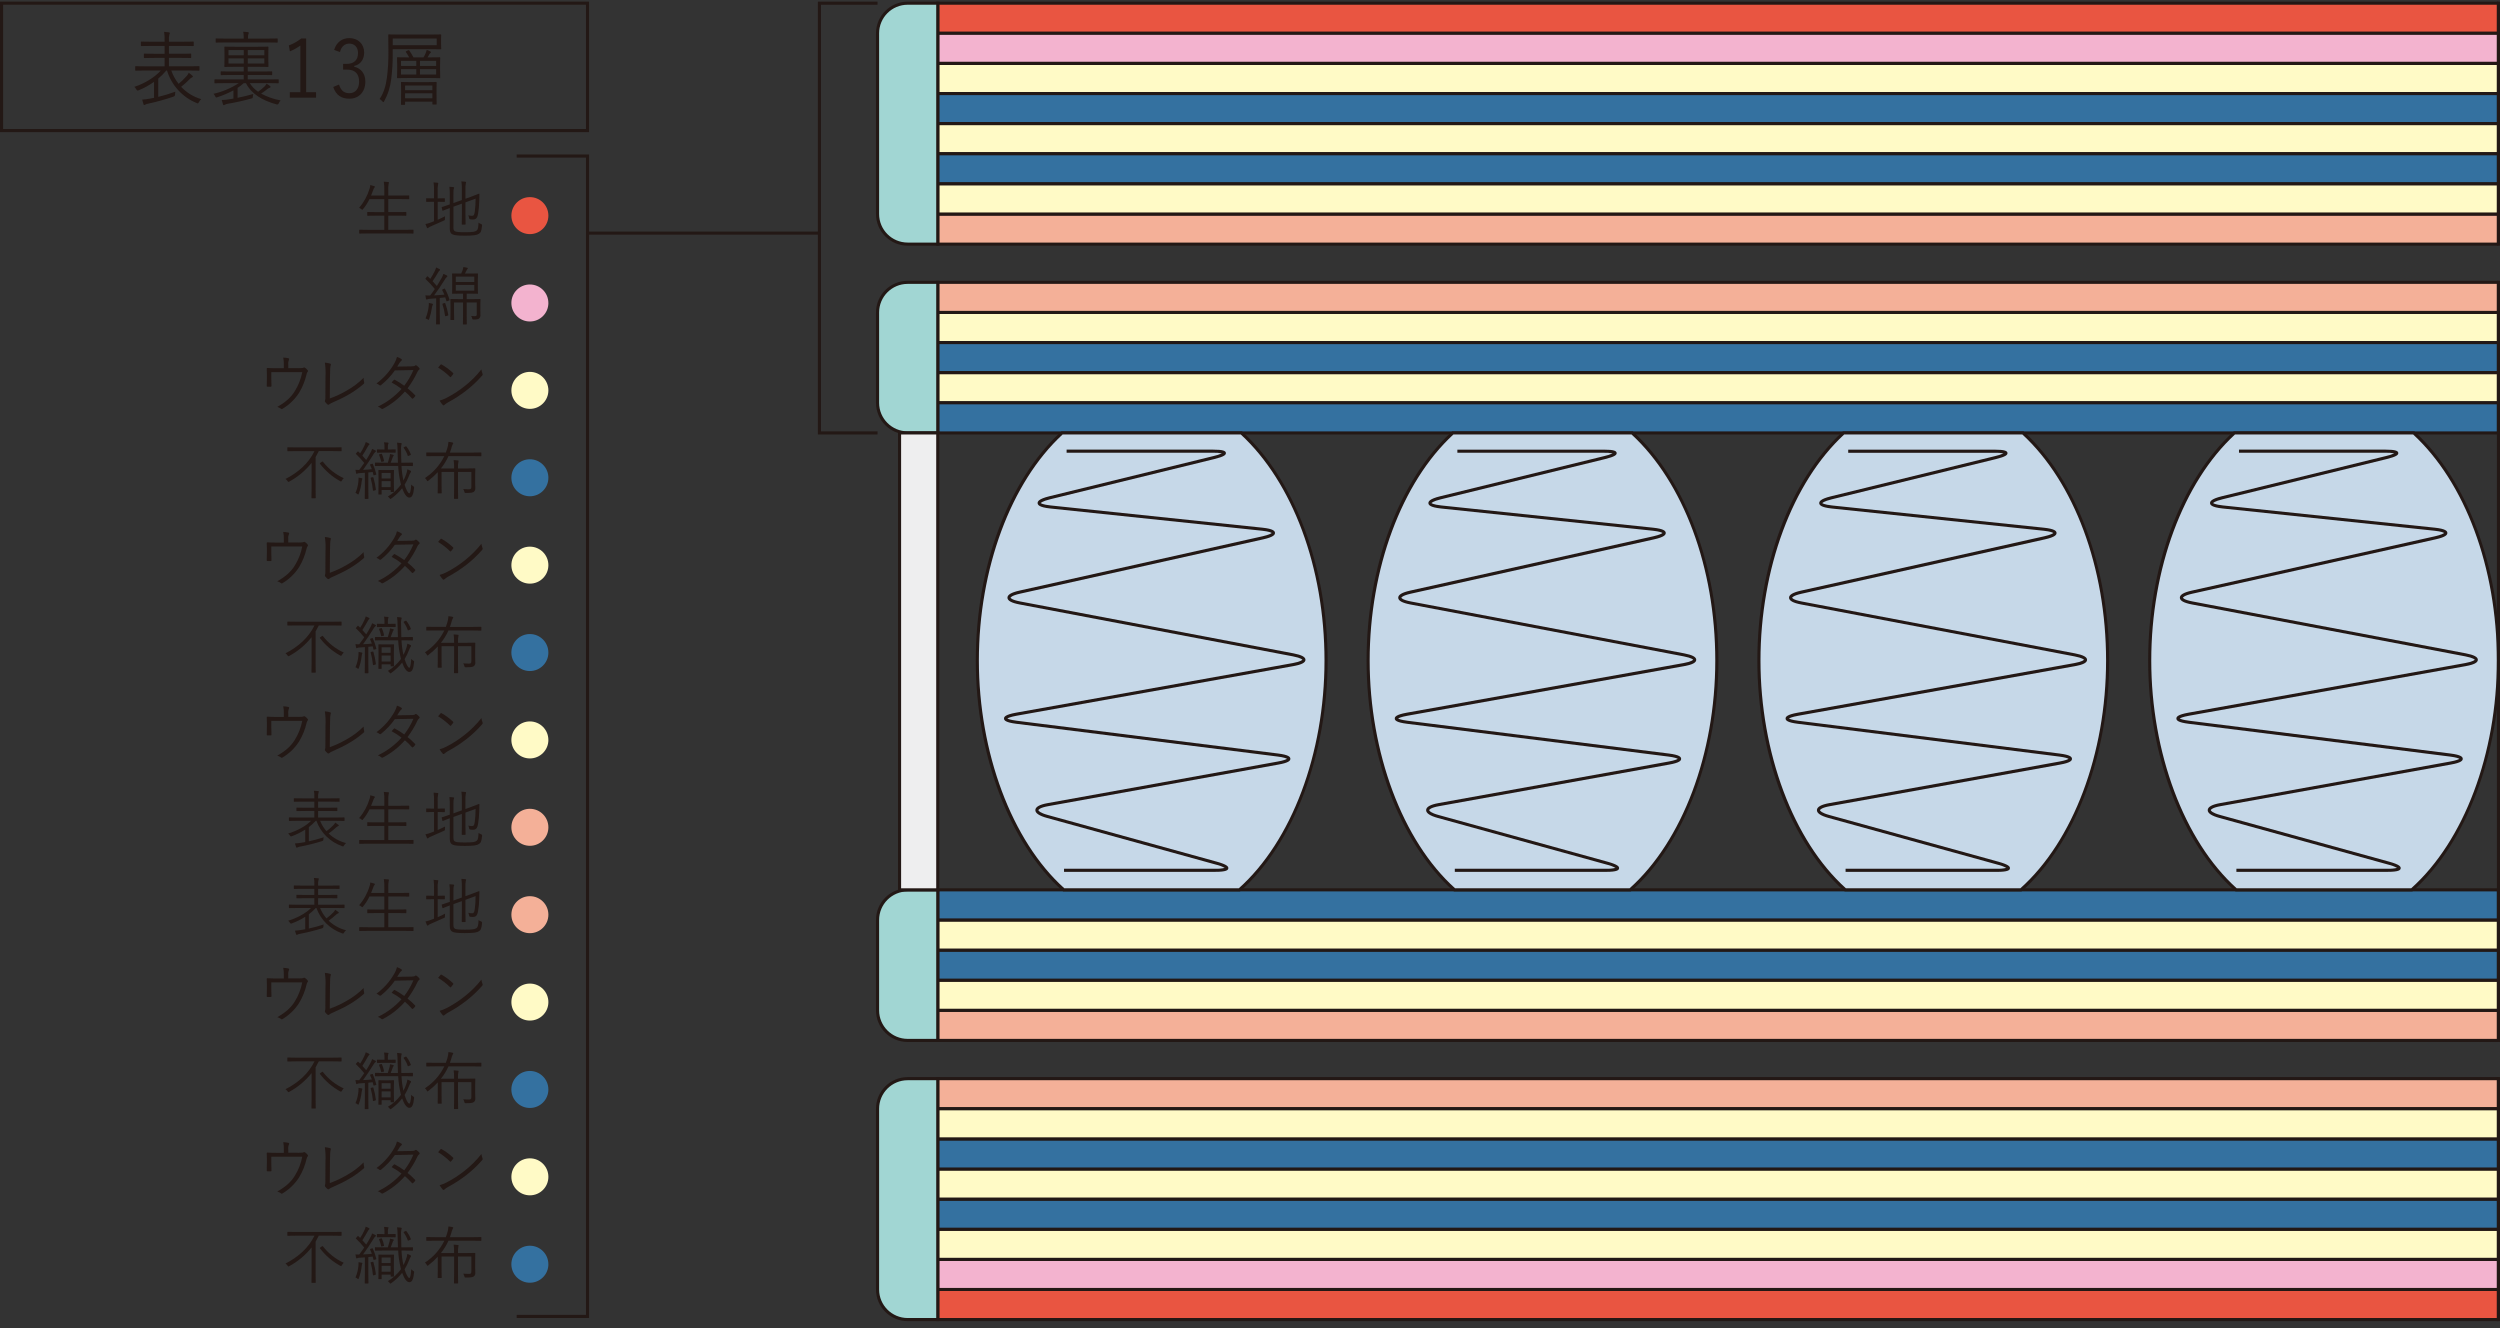 <?xml version="1.0" encoding="UTF-8"?><svg id="_レイヤー_1" xmlns="http://www.w3.org/2000/svg" xmlns:xlink="http://www.w3.org/1999/xlink" viewBox="0 0 1440 765"><rect x="0" y="0" width="1440" height="765" fill="#333333" stroke="none"/><defs><style>.cls-1{clip-path:url(#clippath);}.cls-2{fill:none;}.cls-2,.cls-3,.cls-4,.cls-5,.cls-6,.cls-7,.cls-8,.cls-9,.cls-10,.cls-11{stroke-width:0px;}.cls-12{clip-path:url(#clippath-1);}.cls-13{clip-path:url(#clippath-3);}.cls-14{clip-path:url(#clippath-2);}.cls-3{fill:#f4b098;}.cls-4{fill:#f3b3cf;}.cls-5{fill:#a1d6d3;}.cls-6{fill:#3471a0;}.cls-7{fill:#231815;}.cls-8{fill:#c6d8e8;}.cls-9{fill:#fffac6;}.cls-10{fill:#eeeeef;}.cls-11{fill:#e95541;}</style><clipPath id="clippath"><rect class="cls-2" width="1440" height="765"/></clipPath><clipPath id="clippath-1"><rect class="cls-2" y="-32.54" width="1440" height="930.6"/></clipPath><clipPath id="clippath-2"><rect class="cls-2" x=".89" y="-32.54" width="1438.2" height="930.6"/></clipPath><clipPath id="clippath-3"><rect class="cls-2" y="-32.54" width="1440" height="930.6"/></clipPath></defs><g class="cls-1"><g id="_マスクグループ_22"><g id="_グループ_220"><path id="_パス_2515" class="cls-7" d="M505.47,250.26h-34.38V.95h34.38v1.79h-32.59v245.73h32.59v1.79Z"/><g id="_グループ_215"><g class="cls-12"><g id="_グループ_214"><path id="_パス_2516" class="cls-11" d="M315.87,124.19c0,5.89-4.77,10.66-10.65,10.66-5.89,0-10.66-4.77-10.66-10.65,0-5.89,4.77-10.66,10.65-10.66,5.89,0,10.66,4.77,10.66,10.65"/><path id="_パス_2517" class="cls-4" d="M315.87,174.53c0,5.89-4.78,10.65-10.67,10.65-5.89,0-10.65-4.78-10.65-10.67,0-5.88,4.77-10.65,10.65-10.65,5.89,0,10.66,4.77,10.66,10.66h0"/><path id="_パス_2518" class="cls-9" d="M315.87,224.86c0,5.89-4.78,10.66-10.66,10.65s-10.66-4.78-10.65-10.66c0-5.88,4.77-10.65,10.65-10.65,5.89,0,10.66,4.77,10.66,10.66h0"/><path id="_パス_2519" class="cls-6" d="M315.87,275.2c0,5.89-4.77,10.66-10.66,10.65s-10.66-4.77-10.65-10.66c0-5.88,4.77-10.65,10.65-10.65,5.89,0,10.66,4.77,10.66,10.66h0"/><path id="_パス_2520" class="cls-9" d="M315.87,325.53c0,5.89-4.78,10.66-10.66,10.65s-10.66-4.78-10.65-10.66c0-5.88,4.77-10.65,10.65-10.65,5.89,0,10.66,4.77,10.66,10.66h0"/><path id="_パス_2521" class="cls-6" d="M315.87,375.87c0,5.89-4.78,10.65-10.67,10.65-5.89,0-10.65-4.78-10.65-10.66,0-5.88,4.77-10.65,10.65-10.65,5.89,0,10.66,4.77,10.66,10.66h0"/><path id="_パス_2522" class="cls-9" d="M315.87,426.2c0,5.89-4.77,10.66-10.66,10.66-5.89,0-10.66-4.77-10.66-10.66,0-5.88,4.77-10.65,10.65-10.66,5.89,0,10.66,4.77,10.66,10.66h0"/><path id="_パス_2523" class="cls-3" d="M315.87,476.53c0,5.89-4.77,10.66-10.66,10.65-5.89,0-10.66-4.77-10.65-10.66,0-5.88,4.77-10.65,10.65-10.65,5.89,0,10.66,4.77,10.66,10.66h0"/><path id="_パス_2524" class="cls-3" d="M315.87,526.86c0,5.89-4.77,10.66-10.66,10.65-5.89,0-10.66-4.77-10.65-10.66,0-5.88,4.77-10.65,10.65-10.65,5.89,0,10.66,4.77,10.66,10.66h0"/><path id="_パス_2525" class="cls-9" d="M315.87,577.2c0,5.89-4.77,10.66-10.66,10.65-5.89,0-10.66-4.77-10.65-10.66,0-5.88,4.77-10.65,10.65-10.65,5.89,0,10.66,4.77,10.66,10.66h0"/><path id="_パス_2526" class="cls-6" d="M315.87,627.53c0,5.89-4.77,10.66-10.66,10.66s-10.66-4.77-10.66-10.66c0-5.88,4.77-10.66,10.65-10.66,5.89,0,10.66,4.77,10.66,10.66h0"/><path id="_パス_2527" class="cls-9" d="M315.87,677.86c0,5.89-4.77,10.66-10.66,10.65-5.89,0-10.66-4.77-10.65-10.66,0-5.88,4.77-10.65,10.65-10.65,5.89,0,10.66,4.77,10.66,10.66h0"/><path id="_パス_2528" class="cls-6" d="M315.87,728.2c0,5.89-4.77,10.66-10.66,10.65-5.89,0-10.66-4.77-10.66-10.66,0-5.88,4.77-10.65,10.65-10.65,5.89,0,10.66,4.77,10.66,10.66h0"/><path id="_パス_2529" class="cls-7" d="M339.3,759.16h-41.7v-1.8h39.91V90.78h-39.91v-1.79h41.7v670.17Z"/><path id="_パス_2530" class="cls-7" d="M238.17,134.27c0,.25-.04.29-.29.29-.18,0-1.34-.08-4.79-.08h-21.13c-3.44,0-4.6.08-4.78.08-.26,0-.29-.04-.29-.29v-1.66c0-.26.04-.29.29-.29.18,0,1.34.07,4.78.07h9.39v-8.16h-4.46c-3.67,0-4.86.08-5.07.08-.26,0-.29-.04-.29-.29v-1.63c0-.25.04-.29.29-.29.22,0,1.41.08,5.07.08h4.46v-7.5h-8.55c-.99,2.1-2.25,4.06-3.74,5.83-.18.22-.25.33-.39.33-.11,0-.26-.11-.54-.36-.39-.33-.83-.59-1.31-.76,2.79-3.21,4.85-6.99,6.05-11.07.24-.66.38-1.36.4-2.07.75.16,1.49.36,2.21.61.33.11.44.22.44.4,0,.15-.07.29-.29.51-.28.34-.48.74-.58,1.16-.43,1.12-.84,2.28-1.31,3.37h7.62v-3.01c.07-1.66-.03-3.32-.29-4.97.98.04,1.84.11,2.54.18.25.04.44.18.44.33-.04.22-.1.44-.19.65-.21,1.23-.28,2.49-.22,3.74v3.08h6.71c3.67,0,4.86-.07,5.07-.07.26,0,.29.04.29.29v1.59c0,.26-.04.29-.29.29-.22,0-1.41-.07-5.07-.07h-6.71v7.5h5.04c3.66,0,4.9-.08,5.07-.08.26,0,.29.04.29.29v1.63c0,.26-.04.29-.29.29-.18,0-1.42-.08-5.07-.08h-5.04v8.16h9.46c3.45,0,4.61-.07,4.79-.07.26,0,.29.04.29.29v1.67Z"/><path id="_パス_2531" class="cls-7" d="M252.11,126.59c1.46-.62,2.87-1.3,4.24-2.03-.07.47-.1.94-.07,1.42.04.76,0,.8-.62,1.08-2.32,1.09-5.07,2.29-7.54,3.34-.49.17-.94.43-1.34.76-.13.15-.31.26-.51.29-.15,0-.29-.15-.41-.41-.31-.65-.57-1.31-.79-1.99,1.18-.23,2.33-.58,3.44-1.04l1.49-.58v-11.21h-.87c-2.47,0-3.15.07-3.37.07-.26,0-.29-.04-.29-.29v-1.53c0-.25.04-.29.29-.29.22,0,.9.07,3.37.07h.87v-4.2c.06-1.67-.03-3.34-.25-5,.78.02,1.55.09,2.32.22.25.04.39.14.39.33-.02.22-.07.44-.14.65-.23,1.23-.31,2.48-.22,3.73v4.28h.48c2.47,0,3.15-.07,3.37-.07.26,0,.29.04.29.29v1.53c0,.25-.04.29-.29.29-.22,0-.9-.07-3.37-.07h-.47v10.36ZM261.17,131.15c0,1.27.29,1.78.98,2.11.62.32,1.99.5,5.84.5,4.2,0,5.62-.25,6.48-.91.84-.61,1.01-1.62,1.16-4.6.45.34.95.6,1.49.79q.61.26.54.88c-.33,3.26-.72,4.02-1.78,4.71-1.12.76-2.9,1.12-8.19,1.12-4.49,0-6.2-.32-7.07-.76-.94-.44-1.56-1.31-1.56-3.19v-11.99c-2.79,1.04-3.74,1.49-3.92,1.55-.25.07-.29.04-.36-.22l-.36-1.56c-.08-.25-.04-.29.18-.36.19-.07,1.34-.36,4.46-1.49v-4.79c.07-1.79,0-3.58-.22-5.36.75.01,1.5.07,2.25.18.33.07.51.18.51.33-.02.24-.1.48-.22.69-.18.36-.22,1.27-.22,4.09v4.1l4.86-1.74v-5.91c.06-1.62-.03-3.25-.26-4.86.77.03,1.53.1,2.29.22.26.04.44.15.44.33-.03.22-.09.43-.18.62-.22,1.13-.29,2.29-.22,3.44v5.4l3.13-1.12c3.29-1.21,4.46-1.78,4.64-1.78.15-.01.28.1.29.25,0,.02,0,.03,0,.05-.04,1.23-.04,2.14-.11,4.2-.05,2.39-.28,4.78-.69,7.14-.47,2.61-1.41,3.23-2.97,3.23-.5,0-.99-.04-1.49-.11q-.62-.07-.69-.79c-.08-.53-.24-1.04-.47-1.52.74.19,1.49.29,2.25.29.87,0,1.23-.55,1.49-2.36.33-2.5.49-5.02.47-7.54l-5.84,2.14v6.92c0,3.81.08,5.4.08,5.62,0,.25-.04.29-.29.29h-1.63c-.25,0-.29-.04-.29-.29,0-.22.07-1.81.07-5.62v-6.16l-4.86,1.74v12.11Z"/><path id="_パス_2532" class="cls-7" d="M255.78,166.28c.33-.14.39-.14.54.11,1.09,1.98,1.96,4.07,2.61,6.23.07.26.07.29-.32.47l-.87.36c-.47.19-.51.19-.62-.14l-.66-2.03c-1.04.15-2.1.26-3.15.36v9.68c0,3.95.07,5.11.07,5.3,0,.21-.04.25-.29.25h-1.63c-.26,0-.29-.03-.29-.25s.07-1.34.07-5.29v-9.5c-1.27.11-2.54.22-3.7.29-.49,0-.97.09-1.41.29-.13.07-.26.1-.41.11-.18,0-.32-.14-.39-.44-.11-.54-.18-1.16-.29-1.99.78.11,1.57.15,2.36.11h.37c.94-1.24,1.85-2.47,2.68-3.74-1.61-2.03-3.38-3.94-5.29-5.69-.22-.18-.18-.26.14-.62l.58-.76c.26-.32.33-.36.54-.14l1.42,1.37c.89-1.35,1.71-2.75,2.43-4.2.4-.75.72-1.54.94-2.36.69.29,1.38.62,1.93.91.25.14.36.29.36.43,0,.22-.11.29-.29.44-.27.21-.49.47-.65.76-1.23,2.14-2.17,3.59-3.4,5.37.83.87,1.63,1.77,2.47,2.76.94-1.53,1.84-3.05,2.75-4.61.44-.75.78-1.56,1.02-2.39.65.27,1.29.57,1.92.91.26.14.36.25.36.44,0,.22-.11.32-.33.47-.5.47-.92,1.02-1.23,1.64-2.03,3.26-4.06,6.27-6.09,8.95,1.89-.11,3.84-.22,5.91-.4-.35-.9-.76-1.77-1.24-2.61-.1-.25-.07-.29.37-.51l.72-.33ZM249.21,175.68c-.21.43-.34.9-.39,1.37-.32,2.27-.86,4.5-1.6,6.67-.1.36-.18.55-.36.55-.11,0-.25-.11-.51-.29-.39-.24-.8-.44-1.23-.58.88-2.13,1.48-4.38,1.77-6.67.1-.74.14-1.49.11-2.24.8.14,1.46.29,1.85.4s.54.22.54.36c0,.17-.07.32-.19.44M255.92,174.59c.36-.11.48-.11.58.18.76,2.12,1.34,4.31,1.71,6.53.04.29.07.39-.44.54l-.8.22c-.51.14-.57.14-.62-.18-.28-2.24-.78-4.45-1.49-6.6-.11-.29-.07-.33.36-.47l.69-.22ZM271.8,172.3c3.29,0,4.46-.07,4.67-.07.25,0,.29.04.29.29,0,.18-.08,1.23-.08,3.55v2.07c0,1.49.04,2.21.04,3.15.12.8-.16,1.62-.76,2.17-.44.4-1.16.58-3.09.58-.72,0-.8-.07-.94-.8-.08-.45-.28-.88-.58-1.23.76.07,1.49.11,2.25.11.69,0,1.01-.26,1.01-1.09v-6.82h-5.8v7.07c0,3.87.07,5.15.07,5.33,0,.25-.04.29-.29.29h-1.66c-.25,0-.29-.04-.29-.29,0-.19.07-1.46.07-5.33v-7.07h-5.18v5.69c0,3.09.07,3.92.07,4.14,0,.26-.04.29-.29.29h-1.59c-.26,0-.29-.04-.29-.29,0-.22.07-.98.07-4.17v-3.99c0-2.32-.07-3.19-.07-3.37,0-.26.04-.29.29-.29.22,0,1.38.07,4.67.07h2.32v-3.15h-1.7c-3.09,0-4.1.07-4.32.07-.26,0-.29-.03-.29-.29,0-.19.07-.95.07-3.26v-4.57c0-2.29-.07-3.08-.07-3.3,0-.26.04-.29.29-.29.22,0,1.23.07,4.32.07h.65c.29-.62.51-1.16.76-1.81.23-.63.39-1.29.47-1.96.72.09,1.44.23,2.14.4.32.08.44.18.44.36,0,.22-.14.33-.29.47-.2.23-.35.49-.47.76-.39.8-.61,1.26-.9,1.78h2.9c3.04,0,4.1-.07,4.32-.07.26,0,.29.03.29.29,0,.22-.08,1.01-.08,3.3v4.57c0,2.32.08,3.08.08,3.26,0,.26-.04.29-.29.29-.21,0-1.27-.07-4.32-.07h-1.88v3.15h2.97ZM273.18,159.33h-10.65v3.09h10.65v-3.09ZM273.18,164.11h-10.65v3.3h10.65v-3.3Z"/><path id="_パス_2533" class="cls-7" d="M171.6,212.07c2.24,0,2.83-.07,3.3-.33.27-.16.61-.11.83.11.59.38,1.11.88,1.52,1.45.23.28.19.7-.1.93,0,0,0,0-.01,0-.27.38-.45.81-.54,1.26-.86,3.8-2.33,7.44-4.35,10.77-2.43,3.79-5.72,6.96-9.6,9.25-.37.25-.55.14-.8-.08-.66-.46-1.38-.81-2.15-1.05,4.75-2.68,7.97-5.51,10.18-9.2,2.05-3.33,3.48-7,4.22-10.84h-17.84v3.52c0,1.63.04,2.9.11,4.35,0,.43-.07.54-.44.54-.63.04-1.25.04-1.88,0-.33,0-.41-.11-.41-.47.08-1.64.08-2.79.08-4.38v-2.54c0-1.16,0-2.1-.08-3.01-.04-.29.11-.43.44-.4,1.52.11,3.12.15,4.94.15h4.46v-1.81c.06-1.45-.05-2.89-.33-4.32.99.04,1.97.16,2.93.36.51.11.58.51.37.9-.38.91-.52,1.9-.41,2.87v1.95h5.55Z"/><path id="_パス_2534" class="cls-7" d="M189.96,229.52c3.46-1.24,6.8-2.8,9.97-4.68,3.49-1.95,6.69-4.37,9.5-7.21.02.88.13,1.75.32,2.61.14.3.04.65-.22.84-2.79,2.44-5.82,4.57-9.05,6.38-2.79,1.64-5.59,2.87-8.89,4.39-.69.24-1.34.6-1.91,1.04-.25.3-.69.34-1,.09,0,0-.02-.01-.03-.02-.51-.43-.98-.91-1.38-1.44-.19-.26-.2-.6-.04-.88.17-.6.23-1.22.18-1.84l.07-11.71c.16-2.75.04-5.51-.36-8.23,1.05.09,2.08.28,3.09.58.43.14.47.44.25,1.02-.22.54-.36,2.46-.39,6.59l-.11,12.47Z"/><path id="_パス_2535" class="cls-7" d="M237.08,211.02c1.23-.04,1.63-.14,1.92-.39.26-.28.68-.31.98-.08.58.41,1.11.9,1.56,1.45.24.25.23.64-.02.88-.04.04-.08.07-.13.1-.38.28-.68.66-.87,1.09-1.57,3.4-3.5,6.62-5.76,9.6,1.55,1.22,3,2.55,4.35,3.99.22.22.11.4-.04.65-.32.48-.73.9-1.2,1.24-.29.22-.4.18-.58-.04-1.25-1.43-2.61-2.77-4.06-3.99-3.55,4.04-7.81,7.39-12.57,9.89-.4.22-.65.29-.98-.04-.6-.5-1.29-.89-2.03-1.16,5.18-2.45,9.81-5.91,13.63-10.18-1.78-1.4-3.69-2.64-5.69-3.7.38-.52.8-1.01,1.27-1.45.12-.19.36-.25.55-.13.01,0,.02.02.03.02,1.87,1.01,3.68,2.15,5.4,3.4,2.15-2.76,3.93-5.8,5.29-9.02l-10.69.22c-2.23,3.16-4.89,5.99-7.9,8.41-.36.29-.62.36-.95.11-.52-.43-1.11-.77-1.74-1.01,4.24-3.13,7.77-7.12,10.36-11.71.66-1.12,1.15-2.32,1.45-3.59.91.29,1.78.7,2.57,1.24.44.29.33.72-.07,1.01-.43.34-.78.76-1.05,1.23-.4.69-.73,1.24-1.31,2.1l8.26-.14Z"/><path id="_パス_2536" class="cls-7" d="M253.76,210.04c.14-.2.42-.24.61-.1.02.01.03.02.04.04,2.36,1.33,4.55,2.95,6.52,4.82.25.25.29.4.11.69-.37.55-.78,1.07-1.23,1.56-.22.26-.33.29-.58.04-2.08-2.05-4.39-3.85-6.88-5.37.47-.58,1.01-1.24,1.41-1.67M257.02,229.26c3.71-1.89,7.22-4.15,10.48-6.74,3.65-2.84,6.93-6.11,9.79-9.75.11.82.32,1.62.61,2.39.21.47.18.76-.26,1.27-2.68,3.04-5.63,5.83-8.81,8.33-3.41,2.67-7.05,5.03-10.87,7.07-.71.41-1.37.88-1.99,1.41-.19.26-.56.32-.83.13-.06-.04-.11-.1-.15-.16-.68-.75-1.28-1.58-1.78-2.47,1.32-.36,2.59-.86,3.81-1.49"/><path id="_パス_2537" class="cls-7" d="M196.76,259.61c0,.25-.03.29-.29.29-.22,0-1.34-.07-4.79-.07h-8.05c-.58,1.19-1.2,2.35-1.84,3.44v18.2c0,3.55.07,5.07.07,5.25,0,.25-.04.29-.29.29h-1.88c-.26,0-.29-.04-.29-.29,0-.22.08-1.7.08-5.25v-14.86c-3.51,4.41-7.88,8.08-12.84,10.77-.15.11-.32.18-.5.22-.15,0-.25-.14-.51-.51-.32-.48-.72-.88-1.2-1.2,7.29-3.69,13.41-9.13,16.71-16.05h-10.55c-3.45,0-4.61.07-4.79.07-.25,0-.29-.04-.29-.29v-1.67c0-.29.04-.32.29-.32.18,0,1.34.07,4.79.07h21.09c3.44,0,4.57-.07,4.79-.07.26,0,.29.03.29.32v1.67ZM185.41,265.95c.29-.22.44-.18.62.04,3.16,4.07,7.26,7.3,11.96,9.43-.41.43-.78.9-1.08,1.41-.22.36-.29.51-.47.51-.15,0-.29-.11-.58-.25-4.49-2.47-8.42-5.86-11.53-9.93-.18-.22-.14-.33.25-.62l.84-.59Z"/><path id="_パス_2538" class="cls-7" d="M214.2,267.15c.36-.11.44-.11.55.1.83,1.87,1.5,3.81,1.99,5.8.07.29.03.37-.37.47l-.65.18c-.51.14-.54.14-.62-.15-.14-.54-.26-1.12-.44-1.7-.87.11-1.67.21-2.5.29v9.68c0,3.92.07,5.07.07,5.26,0,.26-.04.29-.29.29h-1.56c-.26,0-.29-.04-.29-.29,0-.21.07-1.34.07-5.26v-9.5c-.94.07-1.89.18-2.93.21-.48-.03-.95.06-1.38.26-.13.09-.28.14-.43.15-.15,0-.25-.15-.33-.47-.1-.51-.25-1.16-.36-1.85.77.04,1.52.07,2.18.07,1.01-1.34,1.99-2.69,2.9-4.02-1.45-1.82-3.03-3.53-4.72-5.12-.21-.14-.17-.22.15-.58l.65-.72c.29-.33.33-.33.51-.15l1.06,1.02c.92-1.37,1.72-2.81,2.39-4.32.35-.69.62-1.42.81-2.17.63.21,1.23.48,1.81.8.26.14.36.26.36.44,0,.22-.1.29-.26.4-.27.2-.48.48-.61.79-1.19,2.11-2.14,3.7-3.23,5.4l2.21,2.47c.87-1.34,1.67-2.72,2.42-4.14.42-.71.75-1.46.98-2.24.62.26,1.23.55,1.82.87.29.18.39.26.39.44,0,.22-.1.29-.36.47-.5.44-.9.97-1.19,1.56-1.92,3.15-3.84,5.94-5.87,8.74,1.74-.08,3.48-.18,5.07-.37-.29-.83-.63-1.64-1.01-2.42-.11-.26-.11-.33.36-.47l.65-.22ZM208.54,276.25c-.12.41-.21.84-.25,1.26-.23,2.31-.77,4.58-1.59,6.75-.15.4-.22.58-.39.58-.11,0-.26-.11-.51-.33-.3-.27-.66-.47-1.05-.58.93-2.15,1.5-4.44,1.7-6.77.08-.69.11-1.38.08-2.07.58.08,1.16.19,1.74.33.32.07.47.18.47.36,0,.17-.07.34-.19.47M214.56,274.87c.37-.07.44-.07.51.18.68,2.25,1.16,4.55,1.44,6.89.04.25,0,.36-.43.48l-.65.18c-.55.14-.58.14-.62-.18-.23-2.35-.66-4.68-1.3-6.96-.07-.29-.04-.33.44-.44l.6-.14ZM231.27,268.38c.12,2.83.49,5.64,1.1,8.41.57-1.09,1.07-2.21,1.48-3.37.38-.99.65-2.03.8-3.09.62.22,1.23.48,1.81.8.19.08.32.26.33.47,0,.21-.18.39-.37.65-.31.51-.57,1.06-.76,1.63-.7,1.85-1.57,3.64-2.61,5.33.91,2.86,1.92,4.96,2.72,4.96.43,0,.91-1.41,1.09-5.07.32.37.7.69,1.12.94.43.25.58.33.54.9-.39,4.24-1.3,5.66-2.79,5.66-1.37,0-2.86-1.89-4.09-5.4-1.78,2.25-3.87,4.24-6.2,5.91-.16.14-.35.25-.55.32-.15,0-.26-.14-.47-.43-.28-.4-.63-.73-1.04-.98,2.97-1.77,5.56-4.13,7.6-6.92l-.22-.8c-.78-3.26-1.25-6.58-1.41-9.93h-8.04c-3.62,0-4.85.08-5.04.08-.26,0-.29-.04-.29-.29v-1.42c0-.25.03-.29.29-.29.19,0,1.42.07,5.04.07h2.08c.39-1.16.79-2.5,1.04-3.55.12-.49.19-.99.21-1.49.61.11,1.22.27,1.81.47.29.11.37.19.37.32,0,.23-.11.29-.22.41-.19.22-.32.48-.4.76-.29.76-.73,2.03-1.16,3.08h4.17c-.11-2.28-.18-4.67-.22-7.14.03-1.48-.07-2.96-.29-4.42.74.03,1.48.11,2.22.22.28.04.47.18.47.32,0,.24-.07.48-.19.69-.22,1.01-.28,2.05-.18,3.08,0,2.57.07,5,.15,7.25h1.3c3.63,0,4.86-.07,5.04-.07.29,0,.33.04.33.29v1.42c0,.25-.04.29-.33.29-.18,0-1.42-.08-5.04-.08h-1.2ZM227.91,260.44c0,.29-.04.33-.29.33-.22,0-.91-.07-3.44-.07h-3.34c-2.5,0-3.26.07-3.44.07-.26,0-.29-.04-.29-.33v-1.34c0-.22.04-.25.29-.25.18,0,.94.07,3.44.07h.62v-.98c.05-1.07-.04-2.14-.26-3.19.72.01,1.43.07,2.14.17.29.04.47.14.47.29,0,.25-.14.39-.25.65-.14.68-.18,1.37-.14,2.06v.98h.75c2.54,0,3.23-.07,3.44-.07.26,0,.29.04.29.25v1.35ZM226.86,277.41c0,4.53.07,5.47.07,5.69,0,.25-.03.29-.29.29h-1.34c-.25,0-.29-.04-.29-.29v-.87h-5.18v2.32c0,.25-.04.29-.29.29h-1.3c-.25,0-.28-.04-.28-.29,0-.18.06-1.06.06-6.42v-2.9c0-3.07-.06-4.02-.06-4.24,0-.25.03-.29.28-.29.22,0,.84.07,2.94.07h2.54c2.1,0,2.72-.07,2.94-.07.26,0,.29.04.29.29,0,.22-.07,1.09-.07,3.34v3.09ZM219.46,261.38c.32-.11.39-.08.54.22.56,1.2.97,2.47,1.2,3.77.04.29.04.33-.36.44l-.76.19c-.43.1-.47.1-.55-.19-.26-1.28-.65-2.53-1.16-3.74-.14-.25-.07-.32.37-.47l.72-.21ZM225,272.4h-5.18v3.19h5.18v-3.19ZM225,277.15h-5.18v3.44h5.18v-3.44ZM233.53,257.18c.36-.19.39-.19.57.04,1.07,1.36,1.93,2.88,2.54,4.49.07.22,0,.29-.36.47l-.8.36c-.47.22-.55.19-.65-.14-.52-1.57-1.3-3.05-2.29-4.38-.14-.22-.14-.29.29-.51l.7-.33Z"/><path id="_パス_2539" class="cls-7" d="M277.28,262.51c0,.25-.04.29-.29.29-.18,0-1.31-.07-4.71-.07h-13.96c-1.15,2.54-2.61,4.93-4.35,7.11h7.58v-.76c.03-1.37-.05-2.74-.26-4.1.83.02,1.65.1,2.47.22.26.04.4.15.4.29-.02.21-.07.42-.14.62-.2.98-.27,1.98-.22,2.97v.76h4.36c3.55,0,5.14-.08,5.32-.08.25,0,.29.04.29.29,0,.18-.07,1.3-.07,3.84v4.28c0,1.09.07,1.96.07,2.86.12.82-.17,1.65-.79,2.21-.65.51-1.78.72-4.6.69-.73,0-.73-.04-.91-.72-.15-.54-.37-1.05-.66-1.53,1.24.11,2.25.14,3.44.14.91,0,1.24-.36,1.24-1.34v-8.66h-7.69v10.15c0,3.44.08,4.93.08,5.11,0,.21-.04.26-.29.26h-1.81c-.26,0-.29-.04-.29-.26s.07-1.67.07-5.11v-10.15h-7.22v7.68c0,3.19.08,4.24.08,4.42,0,.25-.04.29-.33.29h-1.71c-.25,0-.29-.04-.29-.29,0-.18.07-1.23.07-4.42v-7.54c-1.66,1.8-3.48,3.45-5.44,4.93-.25.18-.36.29-.47.29-.15,0-.22-.18-.43-.54-.28-.49-.64-.93-1.06-1.3,4.8-3.11,8.66-7.47,11.17-12.62h-5.4c-3.41,0-4.53.07-4.71.07-.26,0-.29-.04-.29-.29v-1.6c0-.25.04-.29.29-.29.18,0,1.3.07,4.71.07h6.27c.29-.74.54-1.49.76-2.25.43-1.26.67-2.58.72-3.91.76.06,1.51.16,2.25.33.33.07.54.22.54.39,0,.25-.14.4-.33.66-.37.8-.65,1.64-.83,2.5-.22.76-.51,1.64-.76,2.29h13.12c3.41,0,4.54-.07,4.71-.07.25,0,.29.04.29.29v1.6Z"/><path id="_パス_2540" class="cls-7" d="M171.6,312.5c2.24,0,2.83-.07,3.3-.33.27-.16.61-.11.83.11.59.38,1.11.88,1.52,1.45.23.28.19.69-.09.92,0,0-.01,0-.02.01-.27.38-.45.81-.54,1.27-.86,3.8-2.33,7.44-4.35,10.77-2.43,3.79-5.72,6.96-9.6,9.25-.37.25-.55.14-.8-.08-.65-.46-1.38-.82-2.15-1.05,4.75-2.68,7.97-5.51,10.18-9.2,2.05-3.33,3.48-7,4.22-10.84h-17.84v3.52c0,1.63.04,2.9.11,4.35,0,.43-.07.54-.44.54-.63.04-1.25.04-1.88,0-.33,0-.41-.11-.41-.47.08-1.64.08-2.79.08-4.38v-2.54c0-1.16,0-2.1-.08-3.01-.04-.29.11-.44.44-.4,1.52.11,3.12.15,4.94.15h4.46v-1.82c.06-1.45-.05-2.89-.33-4.32.99.04,1.97.16,2.93.36.51.11.58.51.37.9-.38.91-.52,1.9-.41,2.87v1.95h5.55Z"/><path id="_パス_2541" class="cls-7" d="M189.96,329.94c3.46-1.24,6.8-2.8,9.97-4.68,3.49-1.95,6.69-4.37,9.5-7.21.02.88.13,1.75.32,2.61.14.3.04.65-.22.84-2.79,2.44-5.82,4.57-9.05,6.38-2.79,1.64-5.59,2.86-8.89,4.39-.69.24-1.34.6-1.91,1.05-.25.3-.69.34-1,.09,0,0-.02-.01-.03-.02-.51-.43-.98-.91-1.38-1.45-.19-.26-.2-.6-.04-.88.17-.6.23-1.22.18-1.84l.07-11.7c.16-2.75.04-5.51-.36-8.23,1.05.09,2.08.28,3.09.58.43.14.47.44.25,1.02-.22.54-.36,2.46-.39,6.59l-.11,12.47Z"/><path id="_パス_2542" class="cls-7" d="M237.08,311.46c1.23-.04,1.63-.14,1.92-.39.26-.28.68-.31.98-.08.58.41,1.11.9,1.56,1.45.24.25.23.64-.02.88-.04.04-.08.07-.13.1-.38.28-.68.65-.87,1.08-1.57,3.4-3.5,6.62-5.76,9.6,1.55,1.22,3,2.55,4.35,3.99.22.22.11.4-.04.65-.32.48-.73.9-1.2,1.24-.29.21-.4.18-.58-.04-1.25-1.43-2.61-2.77-4.06-3.99-3.55,4.04-7.81,7.39-12.57,9.89-.4.22-.65.29-.98-.04-.6-.5-1.29-.89-2.03-1.16,5.18-2.45,9.81-5.91,13.63-10.18-1.78-1.4-3.69-2.64-5.69-3.7.38-.52.8-1.01,1.27-1.46.12-.19.37-.24.56-.12,0,0,.02.01.02.02,1.87,1.01,3.68,2.15,5.4,3.4,2.15-2.76,3.93-5.8,5.29-9.03l-10.69.22c-2.23,3.16-4.89,5.99-7.9,8.41-.36.29-.62.36-.95.11-.52-.43-1.11-.77-1.74-1.01,4.24-3.13,7.77-7.12,10.36-11.71.66-1.12,1.15-2.32,1.45-3.59.91.29,1.78.7,2.57,1.24.44.29.33.72-.07,1.01-.43.34-.78.76-1.05,1.23-.4.69-.73,1.24-1.31,2.1l8.26-.14Z"/><path id="_パス_2543" class="cls-7" d="M253.76,310.47c.14-.2.42-.24.61-.1.02.01.03.02.04.04,2.36,1.33,4.55,2.95,6.52,4.82.25.25.29.4.11.69-.37.55-.78,1.07-1.23,1.56-.22.26-.33.29-.58.04-2.08-2.05-4.39-3.85-6.88-5.37.47-.58,1.01-1.24,1.41-1.67M257.02,329.69c3.71-1.89,7.22-4.15,10.48-6.75,3.65-2.84,6.93-6.11,9.79-9.75.11.82.32,1.62.61,2.39.21.47.18.76-.26,1.27-2.68,3.04-5.63,5.83-8.81,8.33-3.41,2.67-7.05,5.03-10.87,7.07-.71.41-1.37.88-1.99,1.41-.19.26-.56.32-.83.13-.06-.04-.11-.1-.15-.16-.68-.75-1.28-1.58-1.78-2.46,1.32-.36,2.59-.86,3.81-1.49"/><path id="_パス_2544" class="cls-7" d="M196.76,360.04c0,.25-.03.29-.29.29-.22,0-1.34-.07-4.79-.07h-8.05c-.58,1.2-1.2,2.36-1.84,3.44v18.2c0,3.55.07,5.07.07,5.25,0,.25-.04.29-.29.29h-1.88c-.26,0-.29-.04-.29-.29,0-.21.08-1.7.08-5.25v-14.87c-3.51,4.41-7.88,8.08-12.84,10.77-.15.11-.32.18-.5.22-.15,0-.25-.14-.51-.51-.32-.48-.72-.88-1.2-1.2,7.29-3.69,13.41-9.13,16.71-16.06h-10.55c-3.45,0-4.61.07-4.79.07-.25,0-.29-.04-.29-.29v-1.67c0-.29.04-.32.29-.32.18,0,1.34.07,4.79.07h21.09c3.44,0,4.57-.07,4.79-.07.26,0,.29.03.29.32v1.67ZM185.41,366.38c.29-.21.44-.18.62.04,3.16,4.07,7.26,7.3,11.96,9.43-.41.43-.78.9-1.08,1.41-.22.36-.29.51-.47.51-.21-.04-.41-.13-.58-.25-4.49-2.47-8.42-5.86-11.53-9.93-.18-.22-.14-.33.25-.61l.84-.59Z"/><path id="_パス_2545" class="cls-7" d="M214.2,367.58c.36-.11.44-.11.55.1.83,1.87,1.5,3.81,1.99,5.8.07.29.03.37-.37.47l-.65.18c-.51.14-.54.14-.62-.15-.14-.54-.26-1.12-.44-1.7-.87.11-1.67.21-2.5.29v9.68c0,3.92.07,5.07.07,5.26,0,.26-.04.29-.29.29h-1.56c-.26,0-.29-.04-.29-.29,0-.21.07-1.34.07-5.26v-9.5c-.94.07-1.89.18-2.93.21-.48-.03-.95.06-1.38.26-.13.09-.28.14-.43.15-.15,0-.25-.15-.33-.47-.1-.51-.25-1.16-.36-1.85.77.04,1.52.07,2.18.07,1.01-1.34,1.99-2.69,2.9-4.02-1.45-1.82-3.03-3.53-4.72-5.11-.21-.14-.17-.21.15-.57l.65-.73c.29-.33.33-.33.51-.15l1.06,1.01c.92-1.37,1.72-2.81,2.39-4.31.34-.69.61-1.42.81-2.17.63.21,1.23.48,1.81.8.26.14.36.26.36.44,0,.21-.1.29-.26.4-.27.2-.48.48-.61.79-1.19,2.11-2.14,3.7-3.23,5.4l2.21,2.47c.87-1.34,1.67-2.72,2.42-4.14.42-.71.75-1.46.98-2.24.62.26,1.23.55,1.82.87.29.18.39.26.39.44,0,.21-.1.29-.36.47-.5.44-.9.97-1.19,1.56-1.92,3.15-3.84,5.94-5.87,8.74,1.74-.08,3.48-.18,5.07-.36-.29-.83-.63-1.64-1.01-2.43-.11-.26-.11-.33.36-.47l.65-.22ZM208.55,376.68c-.12.41-.21.84-.25,1.26-.23,2.31-.77,4.58-1.59,6.75-.15.4-.22.58-.39.58-.11,0-.26-.11-.51-.33-.3-.27-.67-.47-1.06-.58.93-2.15,1.5-4.44,1.7-6.78.08-.69.11-1.38.08-2.07.58.08,1.16.19,1.74.33.32.07.47.18.47.36,0,.17-.07.34-.19.47M214.56,375.3c.37-.07.44-.07.51.18.68,2.25,1.16,4.55,1.44,6.89.04.25,0,.36-.43.48l-.65.18c-.55.14-.58.14-.62-.18-.23-2.35-.66-4.68-1.3-6.96-.07-.29-.04-.33.44-.44l.6-.14ZM231.27,368.81c.12,2.83.49,5.64,1.1,8.41.57-1.09,1.07-2.21,1.48-3.37.38-.99.65-2.03.8-3.09.62.22,1.23.48,1.81.8.25.14.33.29.33.47,0,.21-.18.39-.37.65-.31.51-.57,1.06-.76,1.63-.7,1.85-1.57,3.64-2.61,5.33.91,2.86,1.92,4.97,2.72,4.97.43,0,.91-1.42,1.09-5.07.32.37.7.69,1.12.94.43.25.58.33.54.9-.39,4.24-1.3,5.66-2.79,5.66-1.37,0-2.86-1.89-4.09-5.4-1.78,2.25-3.87,4.24-6.2,5.91-.16.14-.35.25-.55.32-.15,0-.26-.14-.47-.43-.28-.4-.63-.73-1.04-.98,2.98-1.77,5.56-4.13,7.6-6.92l-.22-.8c-.78-3.26-1.25-6.58-1.41-9.93h-8.04c-3.62,0-4.85.08-5.04.08-.26,0-.29-.04-.29-.29v-1.42c0-.25.03-.29.29-.29.19,0,1.42.07,5.04.07h2.08c.39-1.16.79-2.5,1.04-3.55.12-.49.19-.98.21-1.48.61.11,1.22.27,1.81.47.29.11.37.18.37.32,0,.23-.11.29-.22.41-.19.22-.32.48-.4.76-.29.76-.73,2.04-1.16,3.08h4.17c-.11-2.28-.18-4.67-.22-7.14.03-1.48-.07-2.96-.29-4.42.84.04,1.42.11,2.22.21.28.04.47.18.47.33,0,.24-.07.48-.19.69-.22,1.01-.28,2.05-.18,3.08,0,2.57.07,5,.15,7.25h1.3c3.63,0,4.86-.07,5.04-.07.29,0,.33.04.33.29v1.42c0,.25-.04.29-.33.29-.18,0-1.42-.08-5.04-.08h-1.2ZM227.91,360.87c0,.29-.04.33-.29.33-.22,0-.91-.07-3.44-.07h-3.34c-2.5,0-3.26.07-3.44.07-.26,0-.29-.04-.29-.33v-1.34c0-.21.04-.25.29-.25.18,0,.94.07,3.44.07h.62v-.98c.05-1.07-.04-2.14-.26-3.19.72.02,1.43.07,2.14.18.29.04.47.14.47.29,0,.25-.14.39-.25.65-.14.68-.18,1.37-.14,2.07v.98h.75c2.54,0,3.23-.07,3.44-.07.26,0,.29.04.29.25v1.34ZM226.86,377.84c0,4.53.07,5.47.07,5.69,0,.25-.03.29-.29.29h-1.34c-.25,0-.29-.04-.29-.29v-.87h-5.18v2.32c0,.25-.04.29-.29.29h-1.3c-.25,0-.28-.04-.28-.29,0-.18.06-1.06.06-6.42v-2.91c0-3.07-.06-4.02-.06-4.24,0-.25.03-.29.28-.29.22,0,.84.07,2.94.07h2.54c2.1,0,2.72-.07,2.94-.07.26,0,.29.04.29.29,0,.22-.07,1.09-.07,3.34v3.09ZM219.46,361.81c.32-.11.39-.08.54.21.56,1.2.97,2.47,1.2,3.77.04.29.04.33-.36.44l-.76.18c-.43.1-.47.1-.55-.18-.26-1.28-.65-2.53-1.16-3.74-.14-.25-.07-.32.37-.47l.72-.21ZM225,372.83h-5.18v3.19h5.18v-3.19ZM225,377.58h-5.18v3.45h5.18v-3.45ZM233.53,357.61c.36-.18.39-.18.57.04,1.07,1.36,1.93,2.88,2.54,4.5.07.21,0,.29-.36.47l-.8.36c-.47.22-.55.18-.65-.14-.52-1.57-1.3-3.05-2.29-4.38-.14-.22-.14-.29.29-.51l.7-.32Z"/><path id="_パス_2546" class="cls-7" d="M277.28,362.94c0,.25-.04.29-.29.29-.18,0-1.31-.07-4.71-.07h-13.96c-1.15,2.54-2.61,4.93-4.35,7.11h7.58v-.76c.03-1.37-.05-2.74-.26-4.1.83.02,1.65.1,2.47.21.26.04.4.15.4.29-.02.21-.07.42-.14.61-.2.98-.27,1.98-.22,2.97v.76h4.36c3.55,0,5.14-.08,5.32-.08.25,0,.29.04.29.29,0,.18-.07,1.3-.07,3.84v4.28c0,1.09.07,1.96.07,2.86.13.83-.17,1.66-.79,2.21-.65.51-1.78.72-4.6.69-.73,0-.73-.04-.91-.72-.15-.54-.37-1.05-.66-1.53,1.24.11,2.25.14,3.44.14.91,0,1.24-.36,1.24-1.34v-8.66h-7.69v10.15c0,3.44.08,4.93.08,5.11,0,.21-.04.26-.29.26h-1.81c-.26,0-.29-.04-.29-.26s.07-1.67.07-5.11v-10.15h-7.22v7.68c0,3.19.08,4.24.08,4.42,0,.26-.04.29-.33.29h-1.71c-.25,0-.29-.04-.29-.29,0-.18.07-1.23.07-4.42v-7.54c-1.66,1.8-3.48,3.45-5.44,4.93-.25.18-.36.29-.47.29-.15,0-.22-.18-.43-.54-.28-.49-.64-.93-1.06-1.31,4.8-3.11,8.66-7.47,11.17-12.61h-5.4c-3.41,0-4.53.07-4.71.07-.26,0-.29-.04-.29-.29v-1.6c0-.25.04-.29.29-.29.18,0,1.3.07,4.71.07h6.27c.29-.74.55-1.49.76-2.25.43-1.26.67-2.58.72-3.91.76.06,1.51.16,2.25.33.33.07.54.21.54.39,0,.25-.14.4-.33.66-.37.8-.65,1.64-.83,2.5-.22.76-.51,1.64-.76,2.29h13.12c3.41,0,4.54-.07,4.71-.07.25,0,.29.04.29.29v1.6Z"/><path id="_パス_2547" class="cls-7" d="M171.6,412.94c2.24,0,2.83-.07,3.3-.33.27-.16.61-.11.83.11.59.38,1.11.88,1.52,1.45.23.28.19.7-.1.93,0,0,0,0-.01,0-.27.38-.45.81-.54,1.26-.86,3.8-2.33,7.44-4.35,10.77-2.43,3.79-5.72,6.96-9.6,9.25-.37.25-.55.14-.8-.08-.66-.46-1.38-.81-2.15-1.05,4.75-2.68,7.97-5.51,10.18-9.2,2.05-3.33,3.48-7,4.22-10.84h-17.84v3.51c0,1.63.04,2.9.11,4.35,0,.43-.07.54-.44.54-.63.04-1.25.04-1.88,0-.33,0-.41-.11-.41-.47.08-1.64.08-2.79.08-4.38v-2.54c0-1.16,0-2.1-.08-3.01-.04-.29.11-.43.44-.4,1.52.11,3.12.15,4.94.15h4.46v-1.81c.06-1.45-.05-2.89-.33-4.32.99.04,1.97.16,2.93.36.51.11.58.51.37.9-.38.91-.52,1.9-.41,2.87v1.95h5.55Z"/><path id="_パス_2548" class="cls-7" d="M189.96,430.37c3.46-1.24,6.8-2.8,9.97-4.68,3.49-1.95,6.69-4.37,9.5-7.21.02.88.13,1.75.32,2.61.14.3.04.65-.22.84-2.79,2.44-5.82,4.57-9.05,6.38-2.79,1.64-5.59,2.86-8.89,4.39-.69.24-1.34.6-1.91,1.05-.25.3-.69.34-1,.09,0,0-.02-.01-.03-.02-.51-.43-.98-.91-1.38-1.44-.19-.26-.2-.6-.04-.88.17-.6.23-1.22.18-1.84l.07-11.71c.16-2.75.04-5.51-.36-8.23,1.05.09,2.08.28,3.09.58.43.14.47.44.25,1.02-.22.54-.36,2.46-.39,6.59l-.11,12.47Z"/><path id="_パス_2549" class="cls-7" d="M237.08,411.89c1.23-.04,1.63-.14,1.92-.39.26-.28.68-.31.98-.08.58.41,1.11.9,1.56,1.45.24.25.23.64-.02.88-.04.04-.08.07-.13.1-.38.28-.68.66-.87,1.09-1.57,3.4-3.5,6.62-5.76,9.6,1.55,1.22,3,2.55,4.35,3.99.22.22.11.4-.04.65-.32.48-.73.9-1.2,1.24-.29.21-.4.18-.58-.04-1.25-1.43-2.61-2.77-4.06-3.99-3.55,4.04-7.81,7.39-12.57,9.89-.4.22-.65.29-.98-.04-.6-.5-1.29-.89-2.03-1.16,5.18-2.45,9.81-5.91,13.63-10.18-1.78-1.4-3.69-2.64-5.69-3.7.38-.52.8-1.01,1.27-1.45.12-.19.36-.25.55-.13.01,0,.02.02.03.02,1.87,1.01,3.68,2.15,5.4,3.4,2.15-2.76,3.93-5.8,5.29-9.03l-10.69.22c-2.23,3.16-4.89,5.99-7.9,8.41-.36.29-.62.36-.95.11-.52-.43-1.11-.77-1.74-1.01,4.24-3.13,7.77-7.12,10.36-11.71.66-1.12,1.15-2.32,1.45-3.59.91.29,1.78.7,2.57,1.24.44.29.33.72-.07,1.01-.43.34-.78.76-1.05,1.23-.4.69-.73,1.24-1.31,2.1l8.26-.14Z"/><path id="_パス_2550" class="cls-7" d="M253.76,410.9c.14-.2.42-.24.61-.1.02.01.03.02.04.04,2.36,1.33,4.55,2.95,6.52,4.82.25.25.29.4.11.69-.37.55-.78,1.07-1.23,1.56-.22.26-.33.29-.58.04-2.08-2.05-4.39-3.85-6.88-5.37.47-.58,1.01-1.24,1.41-1.67M257.02,430.12c3.71-1.89,7.22-4.15,10.48-6.75,3.65-2.84,6.93-6.11,9.79-9.75.11.82.32,1.62.61,2.39.21.47.18.76-.26,1.27-2.68,3.04-5.63,5.83-8.81,8.33-3.41,2.67-7.05,5.03-10.87,7.07-.71.41-1.37.88-1.99,1.41-.19.26-.56.32-.83.13-.06-.04-.11-.1-.15-.16-.68-.75-1.28-1.58-1.78-2.46,1.32-.36,2.59-.86,3.81-1.49"/><path id="_パス_2551" class="cls-7" d="M184.39,472.79c.87,2.19,2.1,4.21,3.66,5.98,1.45-1.08,2.81-2.27,4.06-3.56.4-.41.73-.89.98-1.41.62.38,1.21.8,1.77,1.26.14.11.29.26.29.4,0,.21-.15.33-.44.43-.45.18-.86.45-1.2.8-1.33,1.22-2.73,2.36-4.2,3.41,2.8,2.66,6.25,4.56,10,5.5-.47.41-.87.89-1.19,1.42-.25.39-.33.54-.51.54-.19-.03-.37-.1-.54-.18-6.9-2.37-12.35-7.74-14.82-14.6h-.36c-1.21,1.33-2.55,2.54-3.99,3.62v8.2c2.88-.62,5.72-1.39,8.52-2.32-.1.42-.15.84-.14,1.27q-.04.72-.76.94c-4.14,1.28-8.35,2.34-12.61,3.15-.52.05-1.02.2-1.49.44-.12.11-.27.18-.44.18-.2,0-.38-.13-.43-.33-.26-.69-.47-1.42-.66-2.1,1.36-.07,2.72-.23,4.06-.48l1.85-.32v-7.18c-2.45,1.56-5.07,2.85-7.8,3.84q-.65.26-1.01-.43c-.27-.44-.61-.83-1.01-1.16,4.82-1.39,10.15-4.21,13.2-7.32h-7.76c-3.41,0-4.49.07-4.72.07-.25,0-.29-.04-.29-.29v-1.45c0-.25.04-.29.29-.29.22,0,1.31.07,4.72.07h9.64v-3.78h-4.93c-3.66,0-4.89.07-5.07.07-.29,0-.33-.03-.33-.29v-1.41c0-.26.04-.29.33-.29.18,0,1.41.07,5.07.07h4.93v-3.52h-6.45c-3.66,0-4.85.07-5.03.07-.29,0-.33-.04-.33-.29v-1.45c0-.26.04-.29.33-.29.18,0,1.37.08,5.03.08h6.45v-.73c.06-1.24-.02-2.48-.25-3.69.81.03,1.62.1,2.43.21.32.04.44.18.44.32-.02.23-.1.46-.22.66-.23.81-.3,1.66-.22,2.5v.73h6.96c3.66,0,4.9-.08,5.11-.08.26,0,.29.04.29.29v1.45c0,.25-.04.29-.29.29-.22,0-1.45-.07-5.11-.07h-6.96v3.52h5.69c3.66,0,4.89-.07,5.1-.07.26,0,.29.04.29.29v1.42c0,.26-.04.29-.29.29-.22,0-1.44-.07-5.1-.07h-5.69v3.78h10.22c3.4,0,4.53-.07,4.71-.07.26,0,.29.04.29.29v1.45c0,.26-.03.29-.29.29-.19,0-1.31-.07-4.71-.07h-9.07Z"/><path id="_パス_2552" class="cls-7" d="M238.18,485.77c0,.25-.04.29-.29.29-.18,0-1.34-.08-4.79-.08h-21.13c-3.44,0-4.6.08-4.78.08-.26,0-.29-.04-.29-.29v-1.67c0-.26.04-.29.29-.29.18,0,1.34.08,4.78.08h9.39v-8.17h-4.46c-3.67,0-4.86.08-5.07.08-.26,0-.29-.04-.29-.29v-1.63c0-.25.04-.29.29-.29.22,0,1.41.08,5.07.08h4.46v-7.5h-8.55c-.99,2.1-2.25,4.06-3.74,5.83-.18.22-.25.33-.39.33-.11,0-.26-.11-.54-.36-.39-.33-.83-.59-1.31-.76,2.79-3.21,4.85-6.99,6.05-11.07.24-.66.38-1.36.4-2.07.75.16,1.49.36,2.21.61.33.11.44.22.44.4,0,.15-.07.29-.29.51-.28.34-.47.74-.58,1.16-.43,1.12-.84,2.28-1.31,3.37h7.62v-3.01c.07-1.66-.03-3.32-.29-4.97.98.04,1.84.11,2.54.18.25.04.44.18.44.33-.04.22-.1.44-.19.65-.21,1.23-.28,2.49-.22,3.74v3.08h6.71c3.67,0,4.86-.07,5.07-.07.26,0,.29.04.29.29v1.59c0,.26-.04.29-.29.29-.22,0-1.41-.07-5.07-.07h-6.71v7.5h5.04c3.66,0,4.9-.08,5.07-.08.26,0,.29.04.29.29v1.63c0,.25-.04.29-.29.29-.18,0-1.42-.08-5.07-.08h-5.04v8.17h9.46c3.45,0,4.61-.08,4.79-.08.26,0,.29.04.29.29v1.67Z"/><path id="_パス_2553" class="cls-7" d="M252.12,478.08c1.46-.61,2.87-1.3,4.24-2.02-.07.47-.1.94-.07,1.42.04.76,0,.8-.62,1.08-2.32,1.09-5.07,2.29-7.54,3.34-.49.17-.94.43-1.34.76-.13.15-.31.26-.51.29-.15,0-.29-.15-.4-.41-.31-.65-.58-1.31-.8-1.99,1.18-.23,2.33-.58,3.44-1.04l1.49-.58v-11.2h-.87c-2.47,0-3.15.07-3.37.07-.26,0-.29-.04-.29-.29v-1.53c0-.25.04-.29.29-.29.22,0,.9.07,3.37.07h.87v-4.2c.06-1.67-.03-3.34-.25-5,.78.02,1.55.09,2.32.21.25.04.39.14.39.33-.02.22-.07.44-.14.65-.23,1.23-.31,2.48-.22,3.73v4.28h.48c2.47,0,3.15-.07,3.37-.07.26,0,.29.04.29.29v1.53c0,.25-.04.29-.29.29-.22,0-.9-.07-3.37-.07h-.48v10.36ZM261.19,482.65c0,1.27.29,1.78.97,2.11.62.32,1.99.5,5.84.5,4.2,0,5.62-.25,6.49-.91.83-.61,1.01-1.63,1.16-4.6.45.34.95.6,1.49.79q.61.26.54.88c-.33,3.26-.72,4.02-1.78,4.71-1.12.76-2.9,1.12-8.19,1.12-4.49,0-6.2-.32-7.07-.76-.94-.44-1.56-1.31-1.56-3.19v-11.99c-2.79,1.04-3.74,1.49-3.92,1.55-.25.07-.29.04-.36-.21l-.36-1.56c-.08-.25-.04-.29.18-.36.19-.07,1.34-.36,4.46-1.49v-4.79c.07-1.79,0-3.58-.22-5.36.75.01,1.5.07,2.24.18.33.07.51.18.51.33-.02.24-.1.48-.22.69-.18.36-.22,1.27-.22,4.1v4.1l4.85-1.74v-5.91c.05-1.62-.03-3.25-.25-4.86.76.03,1.52.1,2.28.21.26.04.44.15.44.33-.03.21-.09.42-.18.62-.22,1.13-.29,2.29-.22,3.44v5.4l3.12-1.12c3.29-1.21,4.46-1.78,4.64-1.78.15-.01.28.1.29.25,0,.02,0,.03,0,.05-.04,1.23-.04,2.14-.11,4.2-.05,2.39-.28,4.78-.69,7.14-.47,2.61-1.42,3.23-2.97,3.23-.5,0-.99-.04-1.49-.11q-.62-.07-.69-.79c-.08-.53-.24-1.04-.47-1.52.74.19,1.49.29,2.25.29.87,0,1.23-.55,1.49-2.36.33-2.5.49-5.02.47-7.54l-5.84,2.14v6.92c0,3.81.08,5.4.08,5.62,0,.25-.04.29-.29.29h-1.63c-.25,0-.29-.04-.29-.29,0-.22.07-1.81.07-5.62v-6.16l-4.85,1.74v12.1Z"/><path id="_パス_2554" class="cls-7" d="M184.39,523.01c.87,2.19,2.1,4.21,3.66,5.98,1.45-1.08,2.81-2.27,4.06-3.56.4-.41.73-.89.98-1.41.62.38,1.21.8,1.77,1.26.14.11.29.26.29.4,0,.21-.15.33-.44.43-.45.18-.86.45-1.2.8-1.33,1.22-2.73,2.36-4.2,3.41,2.8,2.66,6.25,4.56,10,5.5-.47.41-.87.89-1.19,1.42-.25.39-.33.54-.51.54-.19-.03-.37-.1-.54-.18-6.9-2.37-12.35-7.74-14.82-14.6h-.36c-1.21,1.33-2.55,2.54-3.99,3.62v8.2c2.88-.62,5.72-1.39,8.52-2.32-.1.42-.15.84-.14,1.27q-.04.72-.76.94c-4.14,1.28-8.35,2.34-12.61,3.15-.52.05-1.02.2-1.49.44-.12.11-.27.18-.44.18-.2,0-.38-.13-.43-.33-.26-.69-.47-1.42-.66-2.1,1.36-.07,2.72-.23,4.06-.48l1.85-.32v-7.18c-2.45,1.56-5.07,2.85-7.8,3.84q-.65.26-1.01-.43c-.27-.44-.61-.83-1.01-1.16,4.82-1.39,10.15-4.21,13.2-7.32h-7.76c-3.41,0-4.49.07-4.72.07-.25,0-.29-.04-.29-.29v-1.44c0-.26.04-.29.29-.29.22,0,1.31.07,4.72.07h9.64v-3.77h-4.93c-3.66,0-4.89.07-5.07.07-.29,0-.33-.03-.33-.29v-1.42c0-.26.04-.29.33-.29.18,0,1.41.07,5.07.07h4.93v-3.52h-6.45c-3.66,0-4.85.08-5.03.08-.29,0-.33-.04-.33-.29v-1.45c0-.26.04-.29.33-.29.18,0,1.37.08,5.03.08h6.45v-.73c.06-1.24-.02-2.48-.25-3.69.81.03,1.62.1,2.43.21.32.04.44.18.44.32-.02.23-.1.46-.22.66-.23.81-.3,1.66-.22,2.5v.73h6.96c3.66,0,4.9-.08,5.11-.08.26,0,.29.04.29.29v1.45c0,.25-.04.29-.29.29-.22,0-1.45-.08-5.11-.08h-6.96v3.52h5.69c3.66,0,4.89-.07,5.1-.07.26,0,.29.04.29.29v1.42c0,.26-.04.29-.29.29-.22,0-1.44-.07-5.1-.07h-5.69v3.77h10.22c3.4,0,4.53-.07,4.71-.07.26,0,.29.04.29.29v1.44c0,.26-.03.29-.29.29-.19,0-1.31-.07-4.71-.07h-9.07Z"/><path id="_パス_2555" class="cls-7" d="M238.18,535.98c0,.25-.04.29-.29.29-.18,0-1.34-.08-4.79-.08h-21.13c-3.44,0-4.6.08-4.78.08-.26,0-.29-.04-.29-.29v-1.67c0-.26.04-.29.29-.29.18,0,1.34.07,4.78.07h9.39v-8.16h-4.46c-3.67,0-4.86.08-5.07.08-.26,0-.29-.04-.29-.29v-1.63c0-.25.04-.29.29-.29.22,0,1.41.08,5.07.08h4.46v-7.5h-8.55c-.99,2.1-2.25,4.06-3.74,5.83-.18.22-.25.33-.39.33-.11,0-.26-.11-.54-.36-.39-.33-.83-.59-1.31-.76,2.79-3.21,4.85-6.98,6.05-11.06.24-.66.38-1.36.4-2.07.75.16,1.49.36,2.21.61.33.11.44.22.44.4,0,.15-.07.29-.29.51-.28.34-.47.74-.58,1.16-.43,1.12-.84,2.28-1.31,3.37h7.62v-3.01c.07-1.66-.03-3.32-.29-4.97.98.04,1.84.11,2.54.18.25.04.44.18.44.33-.04.22-.1.44-.19.65-.21,1.23-.28,2.49-.22,3.74v3.08h6.71c3.67,0,4.86-.07,5.07-.07.26,0,.29.04.29.29v1.59c0,.26-.04.29-.29.29-.22,0-1.41-.07-5.07-.07h-6.71v7.5h5.04c3.66,0,4.9-.08,5.07-.08.26,0,.29.04.29.29v1.63c0,.26-.04.29-.29.29-.18,0-1.42-.08-5.07-.08h-5.04v8.16h9.46c3.45,0,4.61-.07,4.79-.07.26,0,.29.04.29.29v1.67Z"/><path id="_パス_2556" class="cls-7" d="M252.12,528.3c1.46-.61,2.87-1.3,4.24-2.03-.07.47-.1.94-.07,1.42.04.76,0,.8-.62,1.08-2.32,1.09-5.07,2.29-7.54,3.34-.49.17-.94.43-1.34.76-.13.15-.31.26-.51.29-.15,0-.29-.15-.4-.41-.31-.65-.58-1.31-.8-1.99,1.18-.23,2.33-.58,3.44-1.04l1.49-.58v-11.2h-.87c-2.47,0-3.15.07-3.37.07-.26,0-.29-.04-.29-.29v-1.53c0-.25.04-.29.29-.29.22,0,.9.07,3.37.07h.87v-4.2c.06-1.67-.03-3.34-.25-5,.78.02,1.55.09,2.32.21.25.04.39.14.39.33-.02.22-.07.44-.14.65-.23,1.23-.31,2.48-.22,3.73v4.28h.48c2.47,0,3.15-.07,3.37-.07.26,0,.29.04.29.29v1.53c0,.25-.04.29-.29.29-.22,0-.9-.07-3.37-.07h-.48v10.36ZM261.19,532.87c0,1.27.29,1.78.97,2.11.62.32,1.99.5,5.84.5,4.2,0,5.62-.25,6.49-.91.83-.61,1.01-1.62,1.16-4.6.45.34.95.6,1.49.79q.61.26.54.88c-.33,3.26-.72,4.02-1.78,4.71-1.12.76-2.9,1.12-8.19,1.12-4.49,0-6.2-.32-7.07-.76-.94-.44-1.56-1.31-1.56-3.19v-11.99c-2.79,1.04-3.74,1.49-3.92,1.55-.25.07-.29.04-.36-.21l-.36-1.56c-.08-.25-.04-.29.18-.36.19-.07,1.34-.36,4.46-1.49v-4.79c.07-1.79,0-3.58-.22-5.36.75.01,1.5.07,2.24.18.33.07.51.18.51.33-.02.24-.1.48-.22.69-.18.36-.22,1.27-.22,4.1v4.1l4.85-1.74v-5.91c.05-1.62-.03-3.25-.25-4.86.76.03,1.52.1,2.28.21.26.04.44.15.44.33-.03.22-.09.43-.18.62-.22,1.13-.29,2.29-.22,3.44v5.4l3.12-1.12c3.29-1.21,4.46-1.78,4.64-1.78.15-.01.28.1.29.25,0,.02,0,.03,0,.05-.04,1.23-.04,2.14-.11,4.2-.05,2.4-.28,4.78-.69,7.15-.47,2.61-1.42,3.23-2.97,3.23-.5,0-.99-.04-1.49-.11q-.62-.07-.69-.79c-.08-.53-.24-1.04-.47-1.52.74.19,1.49.29,2.25.29.87,0,1.23-.55,1.49-2.36.33-2.5.49-5.02.47-7.54l-5.84,2.14v6.92c0,3.81.08,5.4.08,5.62,0,.25-.04.29-.29.29h-1.63c-.25,0-.29-.04-.29-.29,0-.22.07-1.81.07-5.62v-6.16l-4.85,1.74v12.1Z"/><path id="_パス_2557" class="cls-7" d="M171.6,563.57c2.24,0,2.83-.07,3.3-.33.27-.16.61-.11.83.11.59.38,1.11.88,1.52,1.45.23.28.19.69-.09.92,0,0-.01,0-.02.01-.27.38-.45.81-.54,1.27-.86,3.8-2.33,7.44-4.35,10.77-2.43,3.79-5.72,6.96-9.6,9.25-.37.25-.55.14-.8-.08-.65-.46-1.37-.82-2.14-1.05,4.75-2.68,7.97-5.51,10.18-9.2,2.05-3.33,3.47-7,4.21-10.84h-17.84v3.52c0,1.63.04,2.9.11,4.35,0,.43-.07.54-.44.54-.63.04-1.25.04-1.88,0-.33,0-.41-.11-.41-.47.08-1.64.08-2.79.08-4.38v-2.54c0-1.16,0-2.1-.08-3.01-.04-.29.11-.44.44-.4,1.52.11,3.12.15,4.94.15h4.46v-1.82c.06-1.45-.05-2.89-.33-4.32.99.04,1.97.16,2.93.36.51.11.58.51.37.9-.38.91-.52,1.9-.41,2.87v1.95h5.55Z"/><path id="_パス_2558" class="cls-7" d="M189.96,581.01c3.46-1.24,6.8-2.8,9.97-4.68,3.49-1.95,6.69-4.37,9.5-7.21.02.88.13,1.75.32,2.61.14.3.04.65-.22.84-2.79,2.44-5.82,4.57-9.06,6.38-2.79,1.64-5.59,2.86-8.89,4.39-.69.24-1.34.6-1.92,1.04-.25.3-.69.34-1,.09,0,0-.02-.01-.03-.02-.51-.43-.97-.91-1.37-1.44-.19-.26-.2-.6-.04-.88.17-.6.23-1.22.18-1.84l.07-11.71c.16-2.75.04-5.51-.36-8.23,1.05.09,2.08.28,3.09.58.43.14.47.44.25,1.02-.22.54-.36,2.46-.39,6.59l-.11,12.47Z"/><path id="_パス_2559" class="cls-7" d="M237.08,562.53c1.23-.04,1.63-.14,1.92-.39.26-.28.68-.31.98-.08.58.41,1.11.9,1.56,1.45.24.25.23.64-.02.88-.04.04-.08.07-.13.1-.38.28-.68.66-.87,1.09-1.57,3.4-3.5,6.62-5.76,9.6,1.55,1.22,3,2.55,4.35,3.99.22.22.11.4-.04.65-.32.48-.73.9-1.2,1.24-.29.21-.4.18-.58-.04-1.25-1.43-2.61-2.77-4.06-3.99-3.55,4.04-7.81,7.39-12.57,9.89-.4.22-.65.29-.98-.04-.6-.5-1.29-.89-2.03-1.16,5.18-2.45,9.81-5.91,13.63-10.18-1.78-1.4-3.69-2.64-5.69-3.7.38-.52.8-1.01,1.27-1.46.12-.19.37-.24.56-.12,0,0,.02.01.02.02,1.87,1.01,3.68,2.15,5.4,3.4,2.15-2.76,3.93-5.8,5.29-9.03l-10.69.22c-2.23,3.16-4.89,5.99-7.9,8.41-.36.29-.62.36-.95.11-.52-.43-1.11-.77-1.74-1.01,4.24-3.13,7.77-7.12,10.36-11.71.66-1.12,1.15-2.32,1.45-3.59.91.29,1.78.7,2.57,1.24.44.29.33.72-.07,1.01-.43.34-.78.76-1.05,1.23-.4.69-.73,1.24-1.31,2.1l8.26-.14Z"/><path id="_パス_2560" class="cls-7" d="M253.76,561.54c.14-.2.42-.24.61-.1.02.01.03.02.04.04,2.36,1.33,4.55,2.95,6.52,4.82.25.25.29.4.11.69-.37.55-.78,1.07-1.23,1.56-.22.26-.33.29-.58.04-2.08-2.05-4.39-3.85-6.88-5.37.47-.58,1.01-1.24,1.41-1.67M257.02,580.76c3.71-1.89,7.22-4.15,10.48-6.75,3.65-2.84,6.93-6.11,9.79-9.75.11.82.32,1.62.61,2.39.21.47.18.76-.26,1.27-2.68,3.04-5.63,5.83-8.81,8.33-3.41,2.67-7.05,5.03-10.87,7.07-.71.41-1.38.88-1.99,1.41-.19.26-.56.32-.83.13-.06-.04-.11-.1-.15-.16-.68-.75-1.28-1.58-1.78-2.46,1.32-.36,2.59-.86,3.81-1.49"/><path id="_パス_2561" class="cls-7" d="M196.76,611.12c0,.25-.03.29-.29.29-.22,0-1.34-.07-4.79-.07h-8.05c-.58,1.19-1.2,2.35-1.84,3.44v18.2c0,3.55.07,5.07.07,5.25,0,.25-.04.29-.29.29h-1.88c-.26,0-.29-.04-.29-.29,0-.22.08-1.7.08-5.25v-14.87c-3.51,4.41-7.88,8.08-12.84,10.77-.15.11-.32.18-.5.22-.15,0-.25-.14-.51-.51-.32-.48-.72-.88-1.2-1.2,7.29-3.69,13.41-9.13,16.71-16.05h-10.55c-3.45,0-4.61.07-4.79.07-.25,0-.29-.04-.29-.29v-1.67c0-.29.04-.32.29-.32.18,0,1.34.07,4.79.07h21.09c3.44,0,4.57-.07,4.79-.07.26,0,.29.03.29.32v1.67ZM185.41,617.45c.29-.21.44-.18.62.04,3.16,4.07,7.26,7.3,11.96,9.43-.41.43-.78.9-1.08,1.41-.22.36-.29.51-.47.51-.15,0-.29-.11-.58-.25-4.49-2.47-8.42-5.86-11.53-9.93-.18-.22-.14-.33.25-.61l.84-.59Z"/><path id="_パス_2562" class="cls-7" d="M214.2,618.65c.36-.11.44-.11.55.1.83,1.87,1.5,3.81,1.99,5.8.07.29.03.37-.37.47l-.65.18c-.51.14-.54.14-.62-.15-.14-.54-.26-1.12-.44-1.7-.87.11-1.67.21-2.5.29v9.68c0,3.92.07,5.07.07,5.26,0,.26-.04.29-.29.29h-1.56c-.26,0-.29-.04-.29-.29,0-.21.07-1.34.07-5.26v-9.5c-.94.07-1.89.18-2.93.21-.48-.03-.95.06-1.38.26-.13.09-.28.14-.43.15-.15,0-.25-.15-.33-.47-.1-.51-.25-1.16-.36-1.85.77.04,1.52.07,2.18.07,1.01-1.34,1.99-2.69,2.9-4.02-1.45-1.82-3.03-3.53-4.72-5.11-.21-.14-.17-.21.15-.58l.65-.72c.29-.33.33-.33.51-.15l1.06,1.01c.92-1.37,1.72-2.81,2.39-4.32.35-.69.62-1.42.81-2.17.63.21,1.23.48,1.81.8.26.14.36.26.36.44,0,.21-.1.29-.26.4-.27.2-.48.48-.61.79-1.19,2.11-2.14,3.7-3.23,5.4l2.21,2.47c.87-1.34,1.67-2.72,2.42-4.14.42-.71.75-1.46.98-2.24.62.26,1.23.55,1.82.87.29.18.39.26.39.44,0,.21-.1.29-.36.47-.5.44-.9.97-1.19,1.56-1.92,3.15-3.84,5.94-5.87,8.74,1.74-.08,3.48-.18,5.07-.37-.29-.83-.63-1.64-1.01-2.42-.11-.26-.11-.33.36-.47l.65-.22ZM208.55,627.75c-.12.41-.21.84-.25,1.26-.23,2.31-.77,4.58-1.59,6.74-.15.4-.22.58-.39.58-.11,0-.26-.11-.51-.33-.3-.27-.67-.47-1.06-.58.93-2.15,1.5-4.44,1.7-6.77.08-.69.11-1.38.08-2.07.58.08,1.16.19,1.74.33.32.07.47.18.47.36,0,.17-.07.34-.19.47M214.56,626.38c.37-.07.44-.07.51.18.68,2.25,1.16,4.55,1.44,6.89.04.25,0,.36-.43.48l-.65.18c-.55.14-.58.14-.62-.18-.23-2.35-.66-4.68-1.3-6.96-.07-.29-.04-.33.44-.44l.61-.14ZM231.27,619.89c.12,2.83.49,5.64,1.1,8.41.57-1.09,1.07-2.21,1.48-3.37.38-.99.65-2.03.8-3.09.62.22,1.23.48,1.81.8.19.08.32.26.33.47,0,.21-.18.39-.37.65-.31.51-.57,1.06-.76,1.63-.7,1.85-1.57,3.64-2.61,5.33.91,2.87,1.92,4.96,2.72,4.96.43,0,.91-1.41,1.09-5.07.32.37.7.69,1.12.94.43.25.58.33.54.9-.39,4.24-1.3,5.66-2.79,5.66-1.37,0-2.86-1.89-4.09-5.4-1.78,2.25-3.87,4.24-6.2,5.91-.16.14-.35.25-.55.32-.15,0-.26-.14-.47-.43-.28-.4-.63-.73-1.04-.98,2.97-1.77,5.56-4.13,7.6-6.92l-.22-.8c-.78-3.26-1.25-6.58-1.41-9.93h-8.04c-3.62,0-4.85.08-5.04.08-.26,0-.29-.04-.29-.29v-1.42c0-.25.03-.29.29-.29.19,0,1.42.07,5.04.07h2.08c.39-1.16.79-2.5,1.04-3.55.12-.49.19-.98.22-1.49.61.11,1.22.27,1.81.47.29.11.37.18.37.32,0,.23-.11.29-.22.41-.19.22-.32.48-.4.76-.29.76-.73,2.04-1.16,3.08h4.17c-.11-2.28-.18-4.67-.22-7.14.03-1.48-.07-2.96-.29-4.42.74.03,1.48.11,2.22.22.28.04.47.18.47.32,0,.24-.07.48-.19.69-.22,1.01-.28,2.05-.18,3.08,0,2.57.07,5,.15,7.25h1.3c3.63,0,4.86-.07,5.04-.07.29,0,.33.04.33.29v1.42c0,.25-.04.29-.33.29-.18,0-1.42-.08-5.04-.08h-1.2ZM227.91,611.94c0,.29-.04.33-.29.33-.22,0-.91-.07-3.44-.07h-3.34c-2.5,0-3.26.07-3.44.07-.26,0-.29-.04-.29-.33v-1.34c0-.21.04-.25.29-.25.18,0,.94.07,3.44.07h.62v-.98c.05-1.07-.04-2.14-.26-3.19.72.02,1.43.07,2.14.18.29.04.47.14.47.29,0,.25-.14.39-.25.65-.14.68-.18,1.37-.14,2.07v.98h.75c2.54,0,3.23-.07,3.44-.07.26,0,.29.04.29.25v1.34ZM226.86,628.91c0,4.52.07,5.47.07,5.69,0,.25-.03.29-.29.29h-1.34c-.25,0-.29-.04-.29-.29v-.87h-5.18v2.32c0,.25-.04.29-.29.29h-1.3c-.25,0-.28-.04-.28-.29,0-.18.06-1.06.06-6.42v-2.91c0-3.07-.06-4.02-.06-4.24,0-.25.03-.29.28-.29.22,0,.84.07,2.94.07h2.54c2.1,0,2.72-.07,2.94-.07.26,0,.29.04.29.29,0,.22-.07,1.09-.07,3.34v3.09ZM219.46,612.89c.32-.11.39-.08.54.21.56,1.2.97,2.47,1.2,3.77.04.29.04.33-.36.44l-.76.18c-.43.1-.47.1-.55-.18-.26-1.28-.65-2.53-1.16-3.74-.14-.25-.07-.32.37-.47l.72-.21ZM225,623.91h-5.18v3.19h5.18v-3.19ZM225,628.66h-5.18v3.44h5.18v-3.44ZM233.53,608.68c.36-.18.39-.18.57.04,1.07,1.36,1.93,2.88,2.54,4.5.07.21,0,.29-.36.47l-.8.36c-.47.22-.55.18-.65-.14-.52-1.57-1.3-3.05-2.29-4.38-.14-.22-.14-.29.29-.51l.69-.33Z"/><path id="_パス_2563" class="cls-7" d="M277.28,614.02c0,.25-.04.29-.29.29-.18,0-1.31-.07-4.71-.07h-13.96c-1.15,2.54-2.61,4.93-4.35,7.11h7.58v-.76c.03-1.37-.05-2.74-.26-4.1.83.02,1.65.1,2.47.21.26.04.4.15.4.29-.02.21-.07.42-.14.61-.2.98-.27,1.98-.22,2.97v.76h4.36c3.55,0,5.14-.08,5.32-.08.25,0,.29.04.29.29,0,.18-.07,1.3-.07,3.84v4.28c0,1.09.07,1.96.07,2.87.13.82-.17,1.66-.79,2.21-.65.51-1.78.72-4.6.69-.73,0-.73-.04-.91-.72-.15-.54-.37-1.05-.66-1.53,1.24.11,2.25.14,3.44.14.91,0,1.24-.36,1.24-1.34v-8.66h-7.69v10.15c0,3.44.08,4.93.08,5.11,0,.21-.04.26-.29.26h-1.81c-.26,0-.29-.04-.29-.26s.07-1.66.07-5.11v-10.15h-7.22v7.68c0,3.19.08,4.24.08,4.42,0,.25-.04.29-.33.29h-1.71c-.25,0-.29-.04-.29-.29,0-.18.07-1.23.07-4.42v-7.54c-1.66,1.8-3.48,3.45-5.44,4.93-.25.18-.36.29-.47.29-.15,0-.22-.18-.43-.54-.28-.49-.64-.93-1.06-1.31,4.8-3.11,8.66-7.47,11.17-12.61h-5.4c-3.41,0-4.53.07-4.71.07-.26,0-.29-.04-.29-.29v-1.6c0-.25.04-.29.29-.29.18,0,1.3.07,4.71.07h6.27c.29-.74.55-1.49.76-2.25.43-1.26.67-2.58.72-3.91.76.06,1.51.16,2.25.33.33.07.54.21.54.39,0,.25-.14.4-.33.66-.37.8-.65,1.64-.83,2.5-.22.76-.51,1.64-.76,2.29h13.12c3.41,0,4.54-.07,4.71-.07.25,0,.29.04.29.29v1.6Z"/><path id="_パス_2564" class="cls-7" d="M171.6,664.01c2.24,0,2.83-.07,3.3-.33.27-.16.61-.11.83.11.59.39,1.11.88,1.52,1.45.23.28.19.7-.1.93,0,0,0,0-.01,0-.27.38-.45.81-.54,1.26-.86,3.8-2.33,7.44-4.35,10.77-2.43,3.79-5.72,6.96-9.6,9.25-.37.25-.55.14-.8-.08-.65-.46-1.37-.82-2.14-1.05,4.75-2.68,7.97-5.51,10.18-9.2,2.05-3.33,3.47-7,4.21-10.84h-17.84v3.52c0,1.63.04,2.9.11,4.35,0,.43-.07.54-.44.54-.63.04-1.25.04-1.88,0-.33,0-.41-.11-.41-.47.08-1.63.08-2.79.08-4.38v-2.54c0-1.16,0-2.1-.08-3.01-.04-.29.11-.43.44-.4,1.52.11,3.12.15,4.94.15h4.46v-1.82c.06-1.45-.05-2.89-.33-4.32.99.04,1.97.16,2.93.36.51.11.58.51.37.9-.38.91-.52,1.9-.41,2.87v1.95h5.55Z"/><path id="_パス_2565" class="cls-7" d="M189.96,681.44c3.46-1.24,6.8-2.8,9.97-4.68,3.49-1.95,6.69-4.37,9.5-7.21.02.88.13,1.75.32,2.61.14.3.04.65-.22.84-2.79,2.44-5.82,4.57-9.06,6.38-2.79,1.64-5.59,2.87-8.89,4.39-.69.24-1.34.6-1.92,1.04-.25.3-.69.34-1,.09,0,0-.02-.01-.03-.02-.51-.43-.97-.91-1.37-1.44-.19-.26-.2-.6-.04-.88.17-.6.23-1.22.18-1.84l.07-11.71c.16-2.75.04-5.51-.36-8.23,1.05.09,2.08.28,3.09.58.43.14.47.44.25,1.02-.22.54-.36,2.46-.39,6.59l-.11,12.47Z"/><path id="_パス_2566" class="cls-7" d="M237.08,662.96c1.23-.04,1.63-.14,1.92-.39.26-.28.68-.31.98-.08.58.41,1.11.9,1.56,1.45.24.25.23.64-.02.88-.04.04-.08.07-.13.1-.38.28-.68.66-.87,1.09-1.57,3.4-3.5,6.62-5.76,9.6,1.55,1.22,3,2.55,4.35,3.99.22.22.11.4-.04.65-.32.48-.73.9-1.2,1.24-.29.21-.4.18-.58-.04-1.25-1.43-2.61-2.77-4.06-3.99-3.55,4.04-7.81,7.39-12.57,9.89-.4.22-.65.29-.98-.04-.6-.5-1.29-.89-2.03-1.16,5.18-2.45,9.81-5.91,13.63-10.18-1.78-1.4-3.69-2.64-5.69-3.7.38-.52.8-1.01,1.27-1.45.12-.19.36-.25.55-.13.01,0,.02.02.03.02,1.87,1.01,3.68,2.15,5.4,3.4,2.15-2.76,3.93-5.8,5.29-9.03l-10.69.22c-2.23,3.16-4.89,5.99-7.9,8.41-.36.29-.62.36-.95.11-.52-.43-1.11-.77-1.74-1.01,4.24-3.13,7.77-7.12,10.36-11.71.66-1.12,1.15-2.32,1.45-3.59.91.29,1.78.7,2.57,1.24.44.29.33.72-.07,1.01-.43.34-.78.76-1.05,1.23-.4.69-.73,1.24-1.31,2.1l8.26-.14Z"/><path id="_パス_2567" class="cls-7" d="M253.76,661.98c.14-.2.42-.24.61-.1.02.01.03.02.04.04,2.36,1.33,4.55,2.95,6.52,4.82.25.25.29.4.11.69-.37.55-.78,1.07-1.23,1.56-.22.26-.33.29-.58.04-2.08-2.05-4.39-3.85-6.88-5.37.47-.58,1.01-1.24,1.41-1.67M257.02,681.19c3.71-1.89,7.22-4.15,10.48-6.74,3.65-2.84,6.93-6.11,9.79-9.75.11.82.32,1.62.61,2.39.21.47.18.76-.26,1.27-2.68,3.04-5.63,5.83-8.81,8.33-3.41,2.67-7.05,5.03-10.87,7.07-.71.41-1.38.88-1.99,1.41-.19.26-.56.32-.83.13-.06-.04-.11-.1-.15-.16-.68-.75-1.28-1.58-1.78-2.46,1.32-.36,2.59-.86,3.81-1.49"/><path id="_パス_2568" class="cls-7" d="M196.76,711.54c0,.25-.03.29-.29.29-.22,0-1.34-.07-4.79-.07h-8.05c-.58,1.2-1.2,2.36-1.84,3.44v18.2c0,3.55.07,5.07.07,5.25,0,.25-.04.29-.29.29h-1.88c-.26,0-.29-.04-.29-.29,0-.21.08-1.7.08-5.25v-14.87c-3.51,4.41-7.88,8.08-12.84,10.77-.15.11-.32.18-.5.22-.15,0-.25-.14-.51-.51-.32-.48-.72-.88-1.2-1.2,7.29-3.7,13.41-9.13,16.71-16.06h-10.55c-3.45,0-4.61.07-4.79.07-.25,0-.29-.04-.29-.29v-1.67c0-.29.04-.32.29-.32.18,0,1.34.07,4.79.07h21.09c3.44,0,4.57-.07,4.79-.07.26,0,.29.03.29.32v1.67ZM185.41,717.88c.29-.21.44-.18.62.04,3.16,4.07,7.26,7.3,11.96,9.43-.41.43-.78.9-1.08,1.41-.22.36-.29.51-.47.51-.21-.04-.41-.13-.58-.25-4.49-2.47-8.42-5.86-11.53-9.93-.18-.22-.14-.33.25-.62l.84-.58Z"/><path id="_パス_2569" class="cls-7" d="M214.2,719.08c.36-.11.44-.11.55.1.83,1.87,1.5,3.81,1.99,5.8.07.29.03.37-.37.47l-.65.18c-.51.14-.54.14-.62-.15-.14-.54-.26-1.12-.44-1.7-.87.11-1.67.21-2.5.29v9.68c0,3.92.07,5.07.07,5.26,0,.26-.04.29-.29.29h-1.56c-.26,0-.29-.04-.29-.29,0-.21.07-1.34.07-5.26v-9.5c-.94.07-1.89.18-2.93.21-.48-.03-.95.06-1.38.26-.13.09-.28.14-.43.15-.15,0-.25-.15-.33-.47-.1-.51-.25-1.16-.36-1.85.77.04,1.52.07,2.18.07,1.01-1.34,1.99-2.69,2.9-4.02-1.45-1.82-3.03-3.53-4.72-5.12-.21-.14-.17-.21.15-.57l.65-.73c.29-.33.33-.33.51-.15l1.06,1.01c.92-1.37,1.72-2.81,2.39-4.31.34-.69.61-1.42.81-2.17.63.21,1.23.48,1.81.8.26.14.36.26.36.44,0,.21-.1.29-.26.4-.27.2-.48.48-.61.79-1.19,2.11-2.14,3.7-3.23,5.4l2.21,2.46c.87-1.34,1.67-2.72,2.42-4.14.42-.71.75-1.46.98-2.24.62.26,1.23.55,1.82.87.29.18.39.26.39.44,0,.21-.1.29-.36.47-.5.44-.9.97-1.19,1.56-1.92,3.15-3.84,5.95-5.87,8.74,1.74-.08,3.48-.18,5.07-.36-.29-.83-.63-1.64-1.01-2.43-.11-.26-.11-.33.36-.47l.65-.22ZM208.55,728.18c-.12.41-.21.84-.25,1.26-.23,2.31-.77,4.58-1.59,6.74-.15.4-.22.58-.39.58-.11,0-.26-.11-.51-.33-.3-.27-.67-.47-1.06-.58.93-2.15,1.5-4.44,1.7-6.78.08-.69.11-1.38.08-2.07.58.08,1.16.19,1.74.33.32.07.47.18.47.36,0,.17-.07.34-.19.47M214.56,726.8c.37-.07.44-.07.51.18.68,2.25,1.16,4.55,1.44,6.89.04.25,0,.36-.43.48l-.65.18c-.55.14-.58.14-.62-.18-.23-2.35-.66-4.68-1.3-6.96-.07-.29-.04-.33.44-.44l.61-.14ZM231.27,720.31c.12,2.83.49,5.64,1.1,8.41.57-1.09,1.07-2.21,1.48-3.37.38-.99.65-2.03.8-3.09.62.22,1.23.48,1.81.8.25.14.33.29.33.47,0,.21-.18.39-.37.65-.31.51-.57,1.06-.76,1.63-.7,1.85-1.57,3.64-2.61,5.33.91,2.87,1.92,4.97,2.72,4.97.43,0,.91-1.41,1.09-5.07.32.37.7.69,1.12.94.43.25.58.33.54.9-.39,4.24-1.3,5.66-2.79,5.66-1.37,0-2.86-1.89-4.09-5.4-1.78,2.25-3.87,4.24-6.2,5.91-.16.14-.35.25-.55.32-.15,0-.26-.14-.47-.43-.28-.4-.63-.73-1.04-.98,2.98-1.77,5.56-4.13,7.6-6.92l-.22-.8c-.78-3.26-1.25-6.58-1.41-9.93h-8.04c-3.62,0-4.85.08-5.04.08-.26,0-.29-.04-.29-.29v-1.41c0-.25.03-.29.29-.29.19,0,1.42.07,5.04.07h2.08c.39-1.16.79-2.5,1.04-3.55.12-.49.19-.98.22-1.49.61.11,1.22.27,1.81.47.29.11.37.18.37.32,0,.23-.11.29-.22.41-.19.22-.32.48-.4.76-.29.76-.73,2.04-1.16,3.08h4.17c-.11-2.28-.18-4.67-.22-7.14.03-1.48-.07-2.96-.29-4.42.84.04,1.42.11,2.22.21.28.04.47.18.47.33,0,.24-.07.48-.19.69-.22,1.01-.28,2.05-.18,3.08,0,2.57.07,5,.15,7.25h1.3c3.63,0,4.86-.07,5.04-.07.29,0,.33.04.33.29v1.41c0,.25-.04.29-.33.29-.18,0-1.42-.08-5.04-.08h-1.2ZM227.91,712.37c0,.29-.04.33-.29.33-.22,0-.91-.07-3.44-.07h-3.34c-2.5,0-3.26.07-3.44.07-.26,0-.29-.04-.29-.33v-1.34c0-.21.04-.25.29-.25.18,0,.94.07,3.44.07h.62v-.98c.05-1.07-.04-2.14-.26-3.19.72.02,1.43.07,2.14.18.29.04.47.14.47.29,0,.25-.14.39-.25.65-.14.68-.18,1.37-.14,2.07v.98h.75c2.54,0,3.23-.07,3.44-.07.26,0,.29.04.29.25v1.34ZM226.86,729.35c0,4.52.07,5.47.07,5.69,0,.25-.03.29-.29.29h-1.34c-.25,0-.29-.04-.29-.29v-.87h-5.18v2.32c0,.25-.04.29-.29.29h-1.3c-.25,0-.28-.04-.28-.29,0-.18.06-1.06.06-6.42v-2.91c0-3.07-.06-4.02-.06-4.24,0-.25.03-.29.28-.29.22,0,.84.07,2.94.07h2.54c2.1,0,2.72-.07,2.94-.07.26,0,.29.04.29.29,0,.22-.07,1.09-.07,3.34v3.09ZM219.46,713.32c.32-.11.39-.08.54.21.56,1.2.97,2.47,1.2,3.77.04.29.04.33-.36.44l-.76.18c-.43.1-.47.1-.55-.18-.26-1.28-.65-2.53-1.16-3.74-.14-.25-.07-.32.37-.47l.72-.21ZM225,724.34h-5.18v3.19h5.18v-3.19ZM225,729.09h-5.18v3.44h5.18v-3.44ZM233.53,709.12c.36-.18.39-.18.57.04,1.07,1.36,1.93,2.88,2.54,4.5.07.21,0,.29-.36.47l-.8.36c-.47.22-.55.18-.65-.14-.52-1.58-1.3-3.06-2.29-4.39-.14-.22-.14-.29.29-.51l.7-.32Z"/><path id="_パス_2570" class="cls-7" d="M277.28,714.44c0,.25-.04.29-.29.29-.18,0-1.31-.07-4.71-.07h-13.96c-1.15,2.54-2.61,4.93-4.35,7.11h7.58v-.76c.03-1.37-.05-2.74-.26-4.1.83.02,1.65.1,2.47.21.26.04.4.15.4.29-.02.21-.07.42-.14.62-.2.98-.27,1.98-.22,2.97v.76h4.36c3.55,0,5.14-.08,5.32-.08.25,0,.29.04.29.29,0,.18-.07,1.3-.07,3.84v4.28c0,1.09.07,1.96.07,2.87.13.82-.17,1.66-.79,2.21-.65.51-1.78.72-4.6.69-.73,0-.73-.04-.91-.72-.15-.54-.37-1.05-.66-1.53,1.24.11,2.25.14,3.44.14.91,0,1.24-.36,1.24-1.34v-8.66h-7.69v10.15c0,3.44.08,4.93.08,5.11,0,.21-.04.26-.29.26h-1.81c-.26,0-.29-.04-.29-.26s.07-1.66.07-5.11v-10.15h-7.22v7.68c0,3.19.08,4.24.08,4.42,0,.26-.04.29-.33.29h-1.71c-.25,0-.29-.04-.29-.29,0-.18.07-1.23.07-4.42v-7.54c-1.66,1.8-3.48,3.45-5.44,4.93-.25.18-.36.29-.47.29-.15,0-.22-.18-.43-.54-.28-.49-.64-.93-1.06-1.31,4.8-3.11,8.66-7.47,11.17-12.61h-5.4c-3.41,0-4.53.07-4.71.07-.26,0-.29-.04-.29-.29v-1.6c0-.25.04-.29.29-.29.18,0,1.3.07,4.71.07h6.27c.29-.74.55-1.49.76-2.25.43-1.26.67-2.58.72-3.91.76.06,1.51.16,2.25.33.33.07.54.21.54.39,0,.25-.14.4-.33.66-.37.8-.65,1.64-.83,2.5-.22.76-.51,1.64-.76,2.29h13.12c3.41,0,4.54-.07,4.71-.07.25,0,.29.04.29.29v1.59Z"/><path id="_パス_2571" class="cls-7" d="M98.66,40.61c.97,2.78,2.4,5.37,4.23,7.68,1.68-1.4,3.25-2.92,4.69-4.57.47-.54.86-1.15,1.13-1.81.72.49,1.41,1.04,2.05,1.63.18.11.3.3.34.51,0,.28-.17.42-.51.56-.54.23-1.01.58-1.38,1.03-1.53,1.55-3.16,3.01-4.87,4.37,3.14,3.36,7.14,5.81,11.57,7.08-.55.53-1.02,1.14-1.38,1.81-.29.51-.38.7-.58.7-.22-.04-.44-.12-.63-.23-8.24-3.35-14.53-10.24-17.13-18.75h-.42c-1.39,1.69-2.94,3.24-4.61,4.65v10.52c3.34-.8,6.63-1.79,9.85-2.98-.12.53-.18,1.08-.17,1.63q-.05.94-.88,1.21c-4.78,1.64-9.65,2.99-14.59,4.05-.6.08-1.18.27-1.71.56-.13.14-.31.23-.5.23-.21,0-.38-.1-.51-.42-.29-.89-.54-1.81-.75-2.7,1.58-.1,3.15-.3,4.7-.61l2.13-.42v-9.21c-2.8,1.99-5.83,3.65-9.02,4.94q-.75.33-1.17-.56c-.31-.56-.7-1.06-1.17-1.49,5.57-1.77,11.72-5.4,15.24-9.4h-8.96c-3.94,0-5.2.1-5.45.1-.29,0-.33-.05-.33-.38v-1.86c0-.33.04-.38.33-.38.25,0,1.51.1,5.45.1h11.15v-4.85h-5.7c-4.23,0-5.65.1-5.86.1-.34,0-.38-.05-.38-.38v-1.81c0-.33.04-.38.38-.38.21,0,1.63.1,5.86.1h5.7v-4.52h-7.46c-4.23,0-5.61.1-5.82.1-.33,0-.38-.05-.38-.38v-1.86c0-.33.05-.38.38-.38.21,0,1.59.1,5.82.1h7.46v-.94c.07-1.59-.03-3.18-.29-4.75.94.04,1.88.13,2.8.28.38.05.5.23.5.42-.02.29-.11.58-.25.83-.27,1.05-.35,2.13-.25,3.21v.94h8.05c4.23,0,5.65-.1,5.9-.1.3,0,.34.05.34.38v1.86c0,.33-.04.38-.34.38-.25,0-1.67-.1-5.9-.1h-8.05v4.52h6.58c4.23,0,5.66-.1,5.91-.1.29,0,.33.05.33.38v1.81c0,.33-.04.38-.33.38-.25,0-1.68-.1-5.91-.1h-6.58v4.84h11.82c3.93,0,5.24-.1,5.44-.1.29,0,.34.05.34.38v1.89c0,.33-.05.38-.34.38-.21,0-1.51-.1-5.44-.1h-10.48Z"/><path id="_パス_2572" class="cls-7" d="M143.89,47.91c1.22,1.97,2.85,3.65,4.78,4.93,1.29-.9,2.51-1.89,3.65-2.98.49-.49.9-1.06,1.22-1.67.73.4,1.41.87,2.05,1.4.16.12.25.31.25.51,0,.19-.16.33-.42.42-.52.17-1.01.44-1.42.79-1.15.94-2.35,1.81-3.61,2.6,3.51,1.89,7.3,3.21,11.23,3.91-.44.5-.79,1.06-1.05,1.68q-.37.84-1.21.65c-8.42-2.28-14.71-6.24-17.68-12.24h-1.3c-1.09,1-2.27,1.9-3.52,2.7v5.72c2.77-.56,5.78-1.25,9.01-2.19-.11.47-.18.95-.22,1.44-.04.89-.12.98-.88,1.17-4.49,1.26-9.05,2.27-13.66,3.03-.57.1-1.13.28-1.64.56-.16.1-.37.28-.58.28-.17,0-.3-.19-.42-.47-.29-.79-.54-1.72-.76-2.56,1.55,0,3.09-.16,4.61-.47.67-.09,1.38-.19,2.14-.33v-4.74c-2.96,1.6-6.06,2.92-9.26,3.95-.75.23-.88.28-1.25-.56-.24-.52-.56-.99-.97-1.4,5.17-1.16,10.1-3.25,14.53-6.15h-8.3c-3.89,0-5.19.1-5.4.1-.29,0-.29-.05-.29-.38v-1.53q0-.38.29-.38c.21,0,1.51.05,5.4.05h11.19v-2.56h-7.07c-4.23,0-5.66.1-5.87.1-.29,0-.33-.05-.33-.38v-1.45c0-.33.04-.37.33-.37.22,0,1.64.09,5.87.09h7.07v-2.7h-4.94c-4.14,0-5.65.1-5.9.1-.3,0-.34-.05-.34-.38,0-.23.09-1.07.09-3.53v-3.86c0-2.56-.09-3.35-.09-3.59,0-.32.04-.37.34-.37.25,0,1.76.09,5.9.09h12.99c4.15,0,5.62-.09,5.87-.09.29,0,.33.05.33.37,0,.23-.08,1.03-.08,3.59v3.86c0,2.47.08,3.3.08,3.53,0,.33-.04.38-.33.38-.25,0-1.72-.1-5.87-.1h-5.74v2.7h7.87c4.23,0,5.66-.09,5.87-.09.29,0,.34.04.34.37v1.44c0,.33-.05.38-.34.38-.21,0-1.64-.1-5.87-.1h-7.87v2.56h12.1c3.9,0,5.2-.05,5.41-.05.29,0,.33,0,.33.38v1.53c0,.33-.04.38-.33.38-.21,0-1.51-.1-5.41-.1h-10.94ZM159.94,24.18c0,.32-.05.37-.34.37-.25,0-1.59-.09-5.57-.09h-23.92c-3.98,0-5.32.09-5.53.09-.33,0-.37-.05-.37-.37v-1.68c0-.32.04-.37.37-.37.21,0,1.55.1,5.53.1h10.27v-.79c.02-1.06-.08-2.13-.29-3.17,1,.05,1.67.1,2.72.23.29.05.5.19.5.38-.03.29-.11.58-.25.84-.17.56-.24,1.14-.21,1.72v.79h11.19c3.98,0,5.32-.1,5.57-.1.29,0,.34.05.34.37v1.68ZM140.41,28.83h-8.8v3.02h8.8v-3.02ZM140.41,33.63h-8.8v2.98h8.8v-2.98ZM152.27,28.83h-9.55v3.02h9.55v-3.02ZM152.27,33.63h-9.55v2.98h9.55v-2.98Z"/><path id="_パス_2573" class="cls-7" d="M176.35,53.12h5.7v3.12h-15.12v-3.12h6.07v-26.9c-1.86,1.37-3.89,2.49-6.03,3.35l-.59-3.4c2.56-.97,4.96-2.31,7.12-4h2.85v30.94Z"/><path id="_パス_2574" class="cls-7" d="M192.46,28.74c1.34-4.42,4.61-6.8,8.76-6.8,4.99,0,8.54,3.4,8.54,8.28,0,4.1-2.17,6.98-5.77,7.77v.42c4.02.93,6.45,4.1,6.45,8.57,0,5.96-3.72,9.87-9.17,9.87-4.7,0-7.75-2.05-9.34-6.75l3.35-1.39c1.13,3.58,2.97,4.98,5.99,4.98,3.35,0,5.57-2.56,5.57-6.66,0-4.37-2.22-6.93-6.86-6.93h-2.36v-3.3h2.1c4.32,0,6.5-2.38,6.5-6.24,0-3.49-2.14-5.44-5.03-5.44-2.47,0-4.61,1.58-5.36,4.88l-3.35-1.25Z"/><path id="_パス_2575" class="cls-7" d="M254.07,25.2c0,2.09.08,2.6.08,2.84,0,.33-.04.38-.34.38-.25,0-1.71-.1-5.98-.1h-21.63v3.35c.02,4.59-.26,9.17-.84,13.72-.5,4.58-1.91,9.01-4.14,13.04-.17.28-.3.41-.42.41s-.25-.14-.51-.41c-.45-.56-1.01-1.04-1.63-1.4,2.56-3.82,3.6-7.87,4.23-12.52.6-4.77.88-9.57.83-14.38,0-6.8-.08-9.73-.08-9.96,0-.33.05-.37.33-.37.25,0,1.72.09,5.95.09h17.9c4.27,0,5.73-.09,5.98-.09.3,0,.34.04.34.37,0,.23-.08.79-.08,2.84v2.2ZM251.56,22.18h-25.34v3.86h25.34v-3.86ZM253.49,40.98c0,2.57.08,3.4.08,3.68,0,.33-.04.38-.33.38-.21,0-1.72-.1-5.87-.1h-12.48c-4.2,0-5.62.1-5.87.1-.29,0-.33-.05-.33-.38,0-.28.08-1.11.08-3.68v-3.96c0-2.61-.08-3.44-.08-3.68,0-.33.04-.38.33-.38.26,0,1.68.1,5.87.1h.79c-.53-1.02-1.13-2-1.8-2.93-.22-.28-.22-.51.21-.7l.92-.42c.38-.18.51-.23.71.05.91,1.27,1.72,2.61,2.43,4h5.78c.45-.73.84-1.49,1.18-2.28.29-.66.51-1.34.67-2.05.71.23,1.4.53,2.06.88.25.14.37.23.37.47,0,.28-.16.42-.42.56-.3.27-.53.6-.68.98l-.83,1.44h1.09c4.15,0,5.66-.1,5.87-.1.29,0,.33.05.33.38,0,.23-.08,1.07-.08,3.68v3.96ZM251.44,53.5c0,5.21.08,6.05.08,6.33,0,.33-.04.38-.33.38h-1.8c-.3,0-.33-.05-.33-.38v-1.25h-15.72v1.44c0,.32-.04.37-.3.37h-1.75c-.3,0-.34-.05-.34-.37,0-.23.08-1.12.08-6.38v-2.37c0-2.47-.08-3.4-.08-3.68,0-.33.04-.38.34-.38.21,0,1.55.1,5.44.1h9.01c3.9,0,5.19-.1,5.45-.1.29,0,.33.05.33.38,0,.23-.08,1.16-.08,3.16v2.75ZM239.79,35.06h-8.8v2.93h8.8v-2.93ZM239.79,39.81h-8.8v3.12h8.8v-3.12ZM249.05,49.26h-15.71v2.7h15.71v-2.7ZM249.05,53.73h-15.71v2.88h15.71v-2.88ZM251.22,35.06h-9.31v2.93h9.31v-2.93ZM251.22,39.81h-9.31v3.12h9.31v-3.12Z"/><path id="_パス_2576" class="cls-7" d="M339.3,76.11H0V.94h339.3v75.16ZM1.79,74.32h335.72V2.74H1.79v71.58Z"/><rect id="_長方形_314" class="cls-7" x="338.4" y="133.38" width="133.59" height="1.79"/></g></g></g><g id="_グループ_217"><g class="cls-14"><g id="_グループ_216"><rect id="_長方形_316" class="cls-11" x="540.15" y="1.84" width="898.95" height="17.35"/><path id="_パス_2577" class="cls-7" d="M1440,20.09h-900.74V.95h900.74v19.14ZM541.05,18.3h897.15V2.74h-897.15v15.56Z"/><rect id="_長方形_317" class="cls-4" x="540.15" y="19.19" width="898.95" height="17.35"/><path id="_パス_2578" class="cls-7" d="M1440,37.43h-900.74v-19.14h900.74v19.14ZM541.05,35.64h897.15v-15.56h-897.15v15.56Z"/><rect id="_長方形_318" class="cls-9" x="540.15" y="36.54" width="898.95" height="17.35"/><path id="_パス_2579" class="cls-7" d="M1440,54.78h-900.74v-19.14h900.74v19.14ZM541.05,52.99h897.15v-15.55h-897.15v15.55Z"/><rect id="_長方形_319" class="cls-6" x="540.15" y="53.88" width="898.95" height="17.35"/><path id="_パス_2580" class="cls-7" d="M1440,72.13h-900.74v-19.14h900.74v19.14ZM541.05,70.33h897.15v-15.55h-897.15v15.55Z"/><rect id="_長方形_320" class="cls-3" x="540.15" y="123.27" width="898.95" height="17.35"/><path id="_パス_2581" class="cls-7" d="M1440,141.52h-900.74v-19.14h900.74v19.14ZM541.05,139.72h897.15v-15.55h-897.15v15.55Z"/><rect id="_長方形_321" class="cls-3" x="540.15" y="162.63" width="898.95" height="17.35"/><path id="_パス_2582" class="cls-7" d="M1440,180.87h-900.74v-19.14h900.74v19.14ZM541.05,179.08h897.15v-15.56h-897.15v15.56Z"/><rect id="_長方形_322" class="cls-9" x="540.15" y="179.98" width="898.95" height="17.35"/><path id="_パス_2583" class="cls-7" d="M1440,198.22h-900.74v-19.14h900.74v19.14ZM541.05,196.43h897.15v-15.56h-897.15v15.56Z"/><rect id="_長方形_323" class="cls-6" x="540.15" y="197.33" width="898.95" height="17.35"/><path id="_パス_2584" class="cls-7" d="M1440,215.57h-900.74v-19.14h900.74v19.14ZM541.05,213.78h897.15v-15.56h-897.15v15.56Z"/><rect id="_長方形_324" class="cls-9" x="540.15" y="214.67" width="898.95" height="17.35"/><path id="_パス_2585" class="cls-7" d="M1440,232.91h-900.74v-19.13h900.74v19.13ZM541.05,231.12h897.15v-15.56h-897.15v15.56Z"/><rect id="_長方形_325" class="cls-6" x="540.15" y="232.02" width="898.95" height="17.35"/><path id="_パス_2586" class="cls-7" d="M1440,250.26h-900.74v-19.14h900.74v19.14ZM541.05,248.47h897.15v-15.56h-897.15v15.56Z"/><rect id="_長方形_326" class="cls-9" x="540.15" y="71.23" width="898.95" height="17.35"/><path id="_パス_2587" class="cls-7" d="M1440,89.47h-900.74v-19.14h900.74v19.14ZM541.05,87.68h897.15v-15.56h-897.15v15.56Z"/><rect id="_長方形_327" class="cls-6" x="540.15" y="88.58" width="898.95" height="17.35"/><path id="_パス_2588" class="cls-7" d="M1440,106.82h-900.74v-19.14h900.74v19.14ZM541.05,105.03h897.15v-15.56h-897.15v15.56Z"/><rect id="_長方形_328" class="cls-9" x="540.15" y="105.93" width="898.95" height="17.35"/><path id="_パス_2589" class="cls-7" d="M1440,124.17h-900.74v-19.14h900.74v19.14ZM541.05,122.38h897.15v-15.56h-897.15v15.56Z"/><path id="_パス_2590" class="cls-5" d="M522.81,1.84h0c-9.58,0-17.35,7.76-17.35,17.34h0v104.08c0,9.58,7.76,17.35,17.34,17.35h17.35V1.84h-17.35Z"/><path id="_パス_2591" class="cls-7" d="M541.05,141.51h-18.24c-10.07-.01-18.23-8.18-18.24-18.25V19.19c.01-10.07,8.17-18.23,18.24-18.24h18.24v140.57ZM522.81,2.73c-9.08,0-16.44,7.37-16.45,16.45v104.08c0,9.08,7.37,16.45,16.45,16.46h16.45V2.73h-16.45Z"/><path id="_パス_2592" class="cls-5" d="M522.81,162.64c-9.58,0-17.35,7.76-17.35,17.34h0v52.04c0,9.58,7.76,17.35,17.34,17.35h17.35v-86.73h-17.35Z"/><path id="_パス_2593" class="cls-7" d="M541.05,250.26h-18.24c-10.07-.01-18.23-8.17-18.24-18.24v-52.04c.01-10.07,8.17-18.23,18.24-18.24h18.24v88.53ZM522.81,163.52c-9.08,0-16.44,7.37-16.45,16.45v52.04c0,9.08,7.37,16.44,16.45,16.45h16.45v-84.95h-16.45Z"/><rect id="_長方形_329" class="cls-11" x="540.15" y="742.73" width="898.95" height="17.35"/><path id="_パス_2594" class="cls-7" d="M1440,760.98h-900.74v-19.14h900.74v19.14ZM541.05,759.18h897.15v-15.55h-897.15v15.55Z"/><rect id="_長方形_330" class="cls-4" x="540.15" y="725.39" width="898.95" height="17.35"/><path id="_パス_2595" class="cls-7" d="M1440,743.63h-900.74v-19.14h900.74v19.14ZM541.05,741.84h897.15v-15.55h-897.15v15.55Z"/><rect id="_長方形_331" class="cls-9" x="540.15" y="708.04" width="898.95" height="17.35"/><path id="_パス_2596" class="cls-7" d="M1440,726.28h-900.74v-19.14h900.74v19.14ZM541.05,724.48h897.15v-15.55h-897.15v15.55Z"/><rect id="_長方形_332" class="cls-6" x="540.15" y="690.69" width="898.95" height="17.35"/><path id="_パス_2597" class="cls-7" d="M1440,708.94h-900.74v-19.14h900.74v19.14ZM541.05,707.14h897.15v-15.55h-897.15v15.55Z"/><rect id="_長方形_333" class="cls-3" x="540.15" y="621.3" width="898.95" height="17.35"/><path id="_パス_2598" class="cls-7" d="M1440,639.55h-900.74v-19.14h900.74v19.14ZM541.05,637.75h897.15v-15.55h-897.15v15.55Z"/><rect id="_長方形_334" class="cls-3" x="540.15" y="581.94" width="898.95" height="17.35"/><path id="_パス_2599" class="cls-7" d="M1440,600.18h-900.74v-19.14h900.74v19.14ZM541.05,598.38h897.15v-15.55h-897.15v15.55Z"/><rect id="_長方形_335" class="cls-9" x="540.15" y="564.6" width="898.95" height="17.35"/><path id="_パス_2600" class="cls-7" d="M1440,582.84h-900.74v-19.14h900.74v19.14ZM541.05,581.04h897.15v-15.55h-897.15v15.55Z"/><rect id="_長方形_336" class="cls-6" x="540.15" y="547.25" width="898.95" height="17.35"/><path id="_パス_2601" class="cls-7" d="M1440,565.49h-900.74v-19.14h900.74v19.14ZM541.05,563.69h897.15v-15.54h-897.15v15.54Z"/><rect id="_長方形_337" class="cls-9" x="540.15" y="529.91" width="898.95" height="17.35"/><path id="_パス_2602" class="cls-7" d="M1440,548.15h-900.74v-19.14h900.74v19.14ZM541.05,546.36h897.15v-15.55h-897.15v15.55Z"/><rect id="_長方形_338" class="cls-6" x="540.15" y="512.56" width="898.95" height="17.35"/><path id="_パス_2603" class="cls-7" d="M1440,530.8h-900.74v-19.14h900.74v19.14ZM541.05,529h897.15v-15.55h-897.15v15.55Z"/><rect id="_長方形_339" class="cls-9" x="540.15" y="673.34" width="898.95" height="17.35"/><path id="_パス_2604" class="cls-7" d="M1440,691.59h-900.74v-19.14h900.74v19.14ZM541.05,689.79h897.15v-15.55h-897.15v15.55Z"/><rect id="_長方形_340" class="cls-6" x="540.15" y="656" width="898.95" height="17.35"/><path id="_パス_2605" class="cls-7" d="M1440,674.24h-900.74v-19.14h900.74v19.14ZM541.05,672.45h897.15v-15.55h-897.15v15.55Z"/><rect id="_長方形_341" class="cls-9" x="540.15" y="638.65" width="898.95" height="17.35"/><path id="_パス_2606" class="cls-7" d="M1440,656.89h-900.74v-19.14h900.74v19.14ZM541.05,655.09h897.15v-15.55h-897.15v15.55Z"/><path id="_パス_2607" class="cls-5" d="M522.81,621.3h0c-9.58,0-17.35,7.77-17.35,17.35h0v104.08c0,9.58,7.76,17.35,17.34,17.35h17.35v-138.77h-17.35Z"/><path id="_パス_2608" class="cls-7" d="M541.05,760.98h-18.24c-10.07-.01-18.23-8.18-18.24-18.25v-104.08c.01-10.07,8.17-18.23,18.24-18.24h18.24v140.57ZM522.81,622.21c-9.08,0-16.44,7.36-16.45,16.44v104.08c0,9.08,7.37,16.44,16.45,16.45h16.45v-136.98h-16.45Z"/><path id="_パス_2609" class="cls-5" d="M522.81,512.55h0c-9.58,0-17.35,7.76-17.35,17.34h0v52.05c0,9.58,7.76,17.35,17.34,17.35h17.35v-86.74h-17.35Z"/><path id="_パス_2610" class="cls-7" d="M541.05,600.19h-18.24c-10.07-.01-18.23-8.17-18.24-18.24v-52.05c0-10.07,8.17-18.23,18.24-18.25h18.24v88.53ZM522.81,513.46c-9.08,0-16.44,7.37-16.45,16.45v52.04c.01,9.08,7.37,16.43,16.45,16.44h16.45v-84.93h-16.45Z"/><rect id="_長方形_342" class="cls-10" x="518.14" y="249.36" width="22.01" height="263.19"/><path id="_パス_2611" class="cls-7" d="M541.05,513.46h-23.8V248.47h23.8v264.99ZM519.04,511.66h20.22V250.26h-20.22v261.4Z"/><path id="_パス_2612" class="cls-8" d="M562.95,380.47c0,56.39,20.1,105.57,49.76,132.09h101.17c29.83-26.51,49.93-75.7,49.93-132.09s-19.61-104.36-48.78-131.1h-103.32c-29.17,26.74-48.77,75.47-48.77,131.1"/><path id="_パス_2613" class="cls-7" d="M714.23,513.46h-101.86l-.26-.23c-30.88-27.61-50.06-78.48-50.06-132.76s18.8-104.01,49.07-131.76l.26-.24h104.02l.25.24c30.26,27.74,49.07,78.23,49.07,131.76s-19.25,105.22-50.23,132.76l-.26.23ZM613.05,511.66h100.49c30.46-27.26,49.37-77.49,49.37-131.19s-18.47-102.74-48.23-130.21h-102.61c-29.76,27.47-48.24,77.32-48.24,130.21s18.86,103.87,49.22,131.19"/><path id="_パス_2614" class="cls-7" d="M700.05,502.18h-87.17v-1.8h87.17c1.8.09,3.61-.07,5.37-.47-1.56-.85-3.22-1.47-4.95-1.86l-97.38-26.9c-4.55-1.24-6.81-2.78-6.73-4.59s2.48-3.15,7.14-3.98l132.48-23.93c3.65-.65,4.91-1.28,5.33-1.57-.44-.27-1.75-.84-5.44-1.31l-150.45-18.86c-6.21-.78-7.08-1.96-7.11-3.01s.77-2.27,6.89-3.39l159.51-28.59c4.83-.88,5.42-1.87,5.45-1.93h0s-.62-.99-5.46-1.92l-157.36-29.88c-4.72-.89-7.03-2.16-7.05-3.89s2.21-3.06,6.85-4.1l140.07-31.29c3.85-.87,4.98-1.62,5.29-1.9-.35-.25-1.56-.87-5.52-1.3l-122.1-12.82c-6.32-.67-7.14-2.06-7.21-3.04s.56-2.48,6.76-4l94.59-23.17c1.65-.34,3.25-.86,4.79-1.54-1.67-.3-3.37-.42-5.07-.36h-84.37v-1.79h84.37c5.93,0,7.24.75,7.38,1.88s-.95,2.15-6.67,3.56l-94.58,23.17c-4.64,1.15-5.32,2.08-5.4,2.2.09,0,.9.83,5.61,1.33l122.1,12.82c6.28.66,7.15,1.93,7.21,2.97s-.66,2.39-6.77,3.76l-140.07,31.29c-5.16,1.15-5.46,2.3-5.46,2.32s.35,1.18,5.59,2.16l157.37,29.88c4.72.91,6.91,2.09,6.91,3.72s-2.2,2.79-6.92,3.64l-159.51,28.59c-3.59.66-4.85,1.29-5.27,1.58.43.27,1.72.82,5.38,1.28l150.45,18.87c6.27.78,7.14,1.97,7.17,3.03s-.78,2.29-6.96,3.38l-132.48,23.93c-4.61.82-5.65,1.93-5.67,2.3s.93,1.56,5.41,2.78l97.39,26.91c6,1.67,6.7,2.84,6.57,3.86s-1.15,1.98-7.46,1.98"/><path id="_パス_2615" class="cls-8" d="M788.04,380.47c0,56.39,20.1,105.57,49.76,132.09h101.17c29.83-26.51,49.93-75.7,49.93-132.09s-19.61-104.36-48.78-131.1h-103.32c-29.16,26.75-48.77,75.47-48.77,131.1"/><path id="_パス_2616" class="cls-7" d="M939.33,513.46h-101.87l-.25-.23c-30.88-27.61-50.07-78.48-50.07-132.76s18.8-104.01,49.07-131.76l.26-.24h104.02l.26.24c30.26,27.75,49.07,78.24,49.07,131.76s-19.24,105.21-50.22,132.76l-.26.23ZM838.15,511.66h100.49c30.45-27.27,49.36-77.49,49.36-131.19s-18.46-102.73-48.23-130.21h-102.61c-29.76,27.47-48.23,77.32-48.23,130.21s18.84,103.87,49.21,131.19"/><path id="_パス_2617" class="cls-7" d="M925.14,502.18h-87.17v-1.8h87.17c1.8.09,3.6-.07,5.36-.47-1.55-.85-3.22-1.47-4.94-1.86l-97.38-26.9c-4.55-1.24-6.82-2.78-6.73-4.59s2.48-3.15,7.14-3.98l132.49-23.93c3.65-.65,4.91-1.28,5.32-1.56-.44-.27-1.76-.85-5.45-1.31l-150.45-18.87c-6.21-.78-7.09-1.96-7.11-3.01s.76-2.27,6.89-3.39l159.51-28.59c4.83-.88,5.43-1.87,5.46-1.93h0s-.63-.99-5.46-1.92l-157.37-29.88c-4.71-.89-7.02-2.16-7.04-3.89s2.21-3.06,6.86-4.1l140.06-31.29c3.84-.87,4.98-1.62,5.29-1.9-.35-.25-1.56-.87-5.52-1.3l-122.1-12.81c-6.32-.67-7.15-2.06-7.2-3.04s.55-2.48,6.74-4l94.59-23.17c1.65-.34,3.25-.86,4.79-1.54-1.67-.3-3.37-.42-5.07-.36h-84.37v-1.79h84.37c5.93,0,7.24.75,7.38,1.88s-.95,2.15-6.67,3.56l-94.58,23.17c-4.66,1.15-5.33,2.08-5.4,2.2.08,0,.9.83,5.61,1.33l122.1,12.82c6.28.66,7.14,1.93,7.21,2.97s-.66,2.39-6.77,3.76l-140.07,31.29c-5.15,1.15-5.46,2.3-5.46,2.32s.35,1.18,5.59,2.16l157.37,29.88c4.72.91,6.91,2.09,6.91,3.72s-2.2,2.79-6.92,3.64l-159.5,28.59c-3.59.65-4.85,1.29-5.27,1.58.43.27,1.72.82,5.38,1.28l150.44,18.87c6.27.78,7.14,1.97,7.17,3.03s-.78,2.29-6.96,3.38l-132.49,23.93c-4.6.82-5.65,1.93-5.66,2.3s.93,1.56,5.41,2.78l97.39,26.91c6,1.67,6.7,2.84,6.56,3.86s-1.13,1.98-7.45,1.98"/><path id="_パス_2618" class="cls-8" d="M1238.23,380.47c0,56.39,20.1,105.57,49.76,132.09h101.17c29.83-26.51,49.93-75.7,49.93-132.09s-19.61-104.36-48.78-131.1h-103.32c-29.17,26.75-48.77,75.47-48.77,131.1"/><path id="_パス_2619" class="cls-7" d="M1389.51,513.46h-101.86l-.25-.23c-30.88-27.61-50.07-78.48-50.07-132.76s18.8-104.01,49.07-131.76l.26-.24h104.02l.25.24c30.27,27.75,49.07,78.24,49.07,131.76s-19.24,105.21-50.23,132.76l-.26.23ZM1288.34,511.66h100.49c30.46-27.27,49.37-77.5,49.37-131.19s-18.47-102.73-48.23-130.21h-102.61c-29.76,27.47-48.23,77.32-48.23,130.21s18.84,103.87,49.21,131.19"/><path id="_パス_2620" class="cls-7" d="M1375.33,502.18h-87.17v-1.8h87.17c1.8.09,3.6-.07,5.36-.47-1.55-.85-3.22-1.47-4.94-1.86l-97.38-26.9c-4.55-1.24-6.82-2.78-6.73-4.59s2.49-3.15,7.15-3.98l132.49-23.93c3.65-.65,4.91-1.28,5.32-1.56-.44-.27-1.76-.85-5.45-1.31l-150.44-18.87c-6.21-.78-7.09-1.96-7.11-3.01s.76-2.27,6.89-3.39l159.51-28.59c4.83-.88,5.43-1.87,5.46-1.93h0s-.63-.99-5.46-1.92l-157.37-29.88c-4.71-.89-7.02-2.16-7.04-3.89s2.21-3.06,6.86-4.1l140.07-31.29c3.84-.87,4.98-1.62,5.29-1.9-.35-.25-1.56-.87-5.52-1.3l-122.1-12.82c-6.32-.67-7.15-2.06-7.2-3.04s.55-2.48,6.74-4l94.59-23.17c1.64-.34,3.25-.86,4.78-1.54-1.67-.3-3.37-.42-5.07-.36h-84.37v-1.79h84.37c5.93,0,7.24.75,7.38,1.88s-.95,2.15-6.67,3.56l-94.58,23.17c-4.66,1.15-5.33,2.08-5.4,2.2.08,0,.9.83,5.61,1.33l122.1,12.82c6.28.66,7.14,1.93,7.21,2.97s-.66,2.39-6.77,3.76l-140.07,31.29c-5.15,1.15-5.46,2.3-5.46,2.32s.35,1.18,5.59,2.16l157.37,29.88c4.72.91,6.91,2.09,6.91,3.72s-2.2,2.79-6.92,3.64l-159.5,28.59c-3.59.65-4.85,1.29-5.27,1.58.43.27,1.72.82,5.38,1.28l150.44,18.87c6.27.78,7.14,1.97,7.17,3.03s-.78,2.29-6.96,3.38l-132.48,23.93c-4.61.82-5.65,1.93-5.67,2.3s.93,1.56,5.41,2.78l97.39,26.91c6,1.67,6.7,2.84,6.56,3.86s-1.13,1.98-7.45,1.98"/><path id="_パス_2621" class="cls-8" d="M1013.14,380.47c0,56.39,20.1,105.57,49.76,132.09h101.17c29.83-26.51,49.93-75.7,49.93-132.09s-19.61-104.36-48.78-131.1h-103.32c-29.16,26.75-48.77,75.47-48.77,131.1"/><path id="_パス_2622" class="cls-7" d="M1164.41,513.46h-101.86l-.25-.23c-30.88-27.61-50.07-78.48-50.07-132.76s18.8-104.01,49.07-131.76l.26-.24h104.02l.25.24c30.26,27.74,49.07,78.24,49.07,131.76s-19.24,105.22-50.23,132.76l-.26.23ZM1063.24,511.66h100.49c30.46-27.26,49.37-77.49,49.37-131.19s-18.47-102.74-48.22-130.21h-102.62c-29.75,27.47-48.22,77.32-48.22,130.21s18.84,103.87,49.21,131.19"/><path id="_パス_2623" class="cls-7" d="M1150.23,502.18h-87.17v-1.8h87.17c1.8.09,3.61-.07,5.37-.47-1.55-.84-3.22-1.46-4.94-1.85l-97.39-26.9c-4.55-1.24-6.82-2.78-6.73-4.59s2.49-3.15,7.15-3.98l132.49-23.93c3.65-.65,4.91-1.28,5.32-1.57-.43-.27-1.75-.84-5.44-1.31l-150.44-18.86c-6.21-.78-7.09-1.96-7.12-3.01s.77-2.27,6.89-3.39l159.51-28.59c4.83-.88,5.43-1.87,5.46-1.93h0s-.63-.99-5.46-1.92l-157.36-29.88c-4.71-.89-7.02-2.16-7.05-3.89s2.21-3.06,6.86-4.1l140.07-31.29c3.84-.87,4.98-1.62,5.29-1.9-.34-.25-1.56-.87-5.52-1.3l-122.11-12.81c-6.32-.67-7.15-2.06-7.2-3.04s.55-2.48,6.75-4l94.59-23.17c1.64-.35,3.25-.86,4.78-1.54-1.67-.3-3.37-.42-5.07-.36h-84.36v-1.79h84.36c5.93,0,7.24.75,7.38,1.88s-.95,2.15-6.67,3.56l-94.58,23.17c-4.66,1.15-5.34,2.08-5.41,2.2.09,0,.9.83,5.61,1.33l122.11,12.82c6.27.66,7.14,1.93,7.2,2.97s-.66,2.39-6.77,3.76l-140.07,31.29c-5.15,1.15-5.46,2.3-5.46,2.32s.35,1.18,5.6,2.16l157.37,29.88c4.72.91,6.91,2.09,6.91,3.72s-2.2,2.79-6.92,3.64l-159.5,28.59c-3.59.65-4.85,1.29-5.26,1.58.43.27,1.72.82,5.38,1.28l150.44,18.87c6.27.78,7.14,1.97,7.17,3.03s-.78,2.29-6.96,3.38l-132.48,23.93c-4.61.82-5.65,1.93-5.67,2.3s.93,1.56,5.41,2.78l97.4,26.91c6,1.67,6.7,2.84,6.56,3.86s-1.14,1.98-7.46,1.98"/></g></g></g><g id="_グループ_219"><g class="cls-13"><g id="_グループ_218"><rect id="_長方形_344" class="cls-7" x="1438.2" y="161.73" width="1.8" height="438.45"/><rect id="_長方形_345" class="cls-7" x="1438.2" y=".95" width="1.8" height="140.56"/><rect id="_長方形_346" class="cls-7" x="1438.2" y="620.4" width="1.8" height="140.58"/></g></g></g></g></g></g></svg>